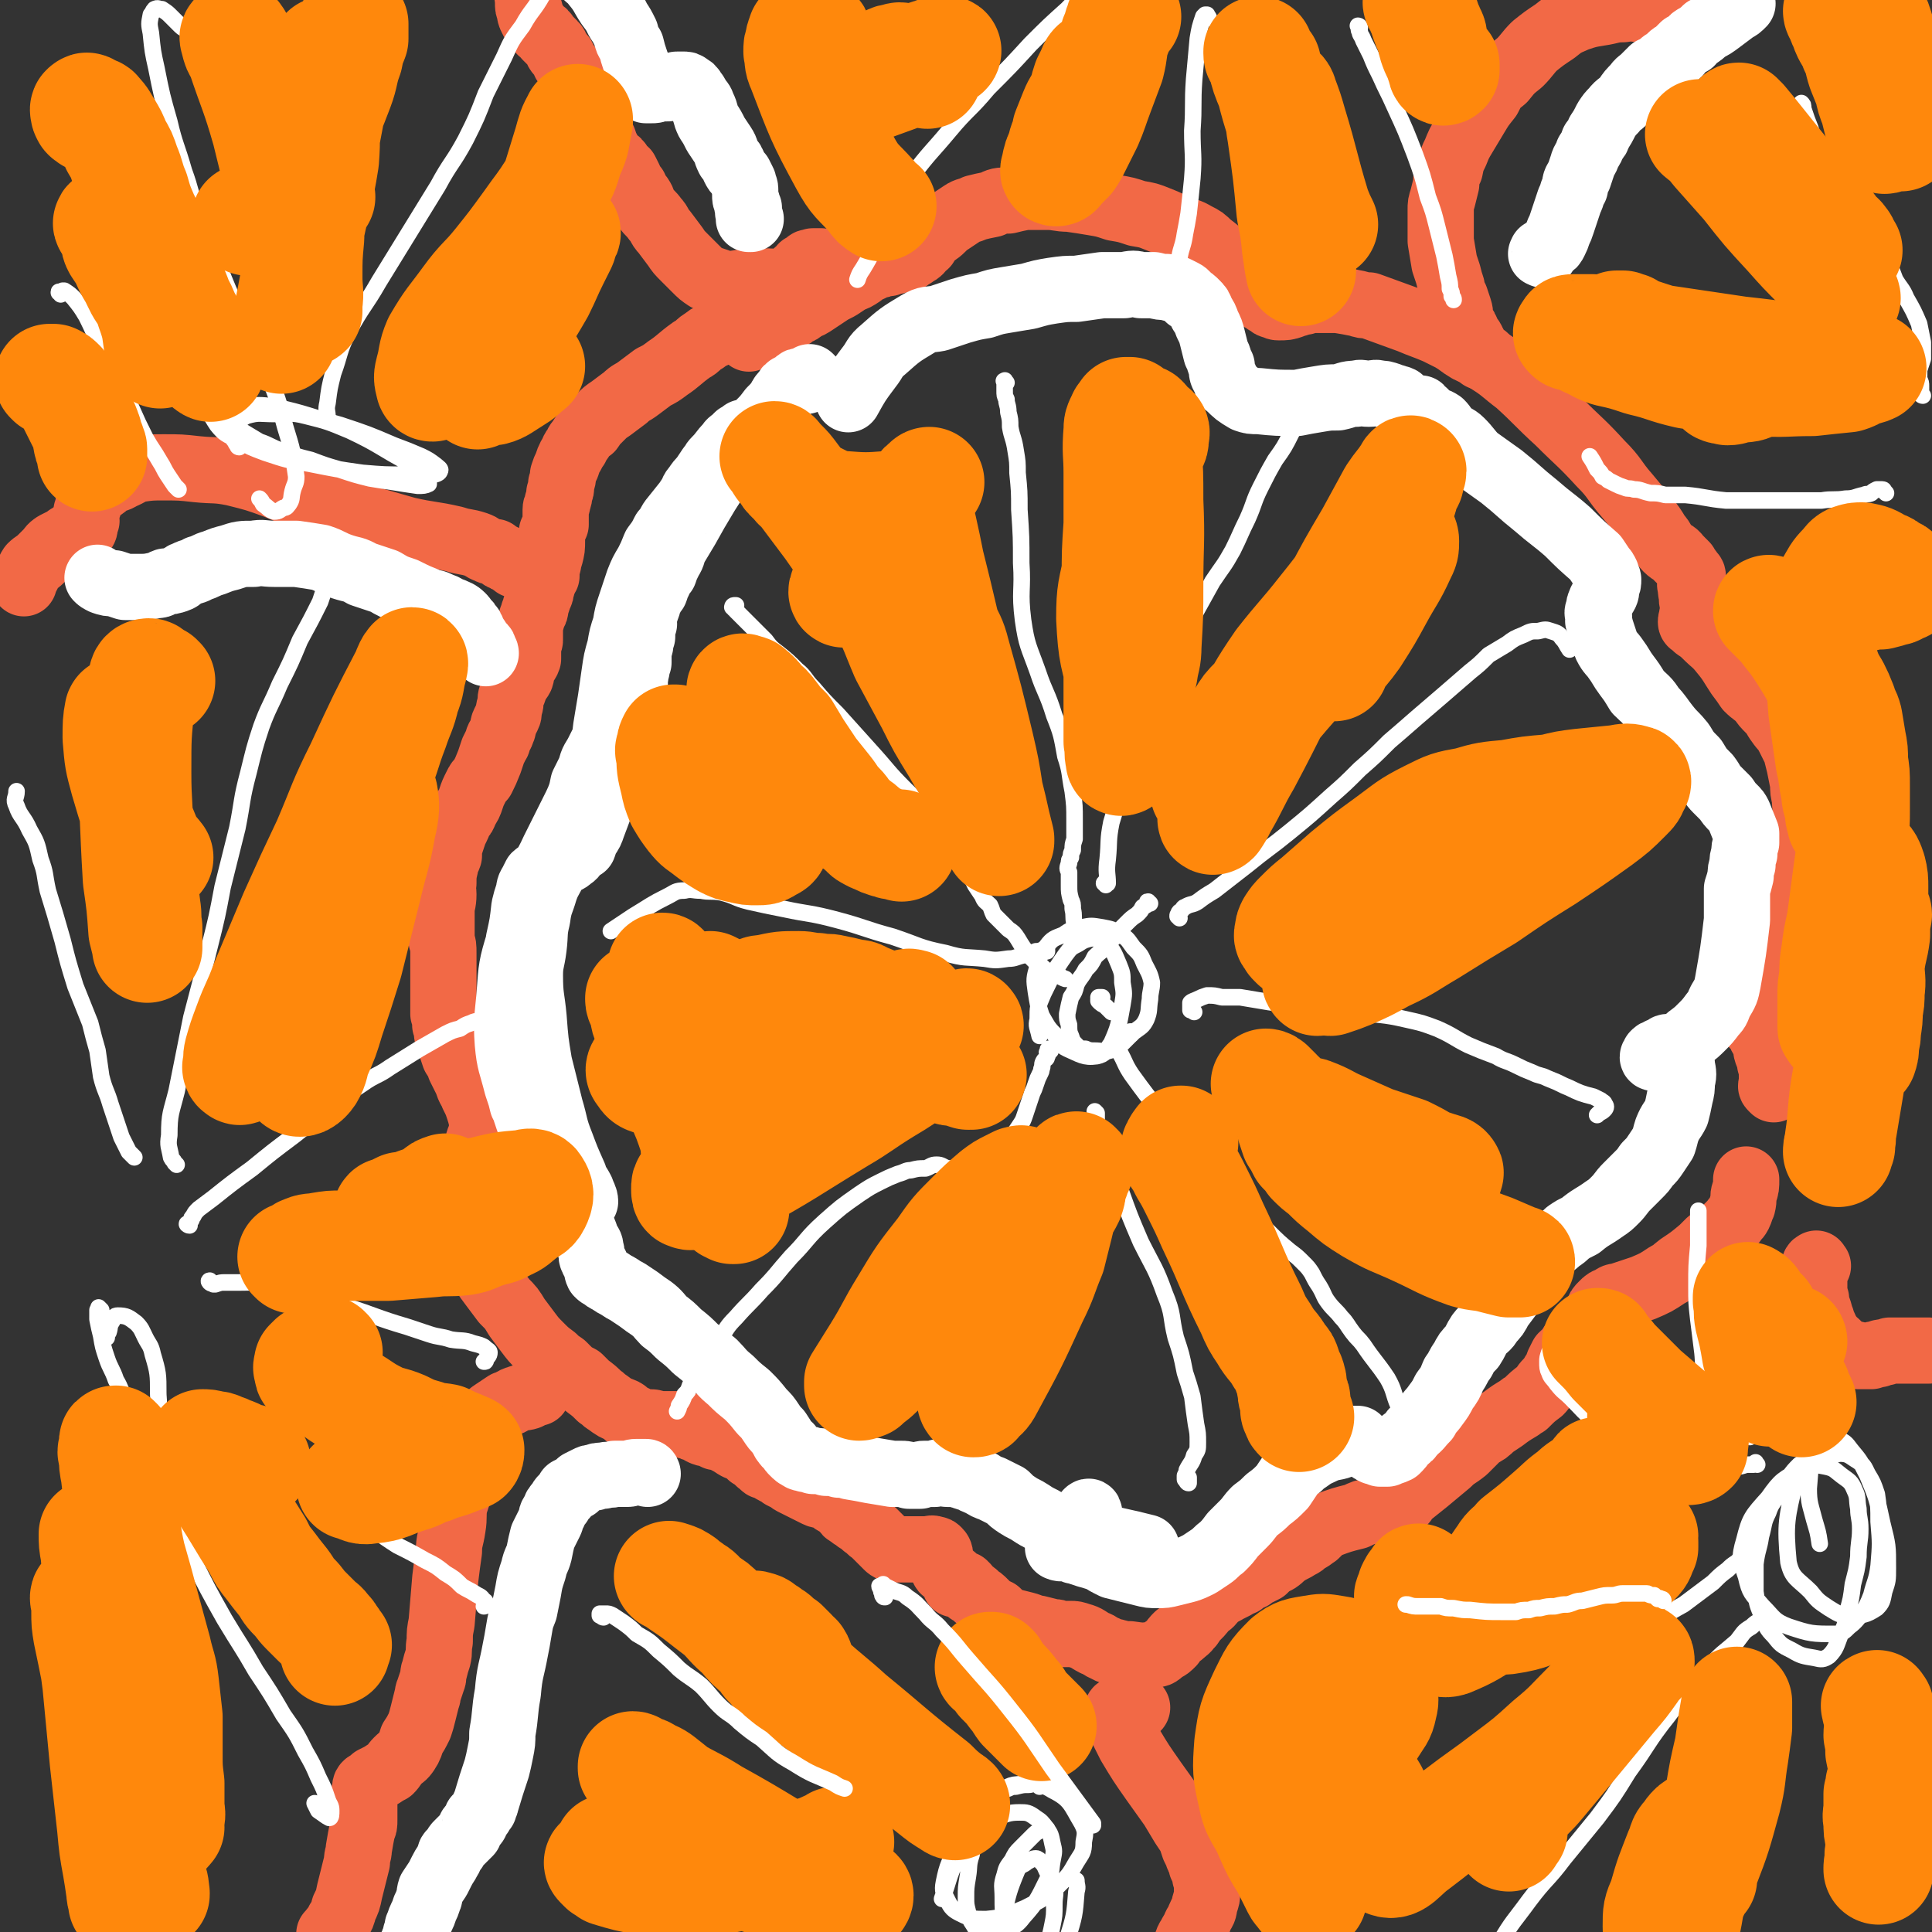 <svg viewBox='0 0 1050 1050' version='1.1' xmlns='http://www.w3.org/2000/svg' xmlns:xlink='http://www.w3.org/1999/xlink'><rect x="0" y="0" width="1050" height="1050" fill="#333333" stroke="none"/><g fill='none' stroke='#F26946' stroke-width='36' stroke-linecap='round' stroke-linejoin='round'><path d='M447,143c0,0 -1,-1 -1,-1 0,0 0,0 0,1 0,0 0,0 -1,0 0,-1 0,-1 0,-1 -1,0 -1,0 -1,0 -1,0 -1,0 -1,0 -2,0 -2,0 -3,1 0,0 0,-1 -1,0 -1,1 -1,1 -3,2 -1,2 -1,2 -3,3 -1,1 -1,1 -2,2 -2,2 -2,3 -4,4 -5,4 -5,4 -10,8 -3,2 -3,2 -6,5 -4,2 -4,1 -8,4 -3,2 -3,2 -6,4 -3,3 -3,3 -7,6 -3,2 -4,1 -7,4 -4,2 -3,3 -7,5 -7,5 -7,6 -13,10 -4,3 -4,3 -8,5 -4,3 -4,3 -8,6 -4,3 -4,2 -7,5 -4,3 -4,3 -8,6 -3,2 -3,2 -6,5 -3,3 -3,3 -5,6 -3,2 -3,2 -5,5 -1,2 -2,2 -3,5 -2,2 -1,2 -3,5 -1,2 -1,2 -2,5 -1,2 -1,2 -2,5 0,2 0,2 -1,5 0,3 0,3 -1,5 0,2 0,2 -1,5 0,2 -1,2 -1,4 0,2 0,2 0,4 0,2 0,2 0,4 -1,2 -1,2 -2,4 0,2 0,2 0,5 0,4 0,4 -1,8 -1,2 -1,2 -1,4 -1,4 -1,4 -1,7 -1,2 -1,1 -2,3 0,2 0,2 -1,4 0,2 0,2 -1,4 -1,3 -1,3 -2,6 0,2 0,2 -1,3 0,1 0,1 -1,3 0,1 0,1 -1,3 0,1 0,1 0,2 0,2 0,2 0,3 0,2 0,2 0,4 0,1 -1,1 -1,3 0,1 0,1 0,3 0,2 0,2 0,4 -1,3 -2,2 -3,5 -1,2 0,2 -1,5 -1,2 -2,2 -3,5 -1,3 -1,3 -2,5 -1,3 0,3 -1,6 -1,3 0,3 -1,5 -1,2 -1,2 -2,4 -1,2 0,2 -1,4 -1,3 -1,2 -2,4 -1,2 0,2 -1,3 -1,2 -1,2 -2,4 -1,3 -1,3 -2,6 -2,5 -2,5 -4,9 -2,2 -2,2 -3,4 -2,4 -2,4 -3,7 -1,3 -1,3 -3,6 -1,3 -1,3 -3,5 -1,3 -1,3 -3,7 -1,3 -1,3 -2,6 -1,3 -1,3 -1,7 -1,3 -2,3 -2,6 -1,4 -1,5 -1,9 -1,3 0,3 0,6 0,5 -1,5 -1,9 0,4 0,4 0,9 0,3 0,3 0,7 1,3 1,3 1,7 0,4 0,4 0,7 0,3 0,3 0,6 0,4 0,4 0,7 0,3 0,3 0,6 0,3 0,3 0,7 1,3 1,3 1,6 1,2 1,2 1,5 1,3 1,3 2,6 1,3 1,3 2,6 2,3 2,3 3,6 2,4 2,4 4,8 1,4 2,4 3,7 2,4 2,4 3,7 1,3 1,3 2,7 0,2 0,2 0,5 0,2 0,2 -1,4 -1,2 -1,2 -1,4 -1,2 -1,2 -2,5 -2,5 -2,5 -4,10 -1,3 -1,3 -2,5 -1,2 0,2 -1,4 0,3 0,3 -1,5 0,3 -1,3 -1,5 0,3 0,3 0,5 0,3 0,3 0,6 0,2 0,2 1,4 1,2 1,2 2,4 0,1 1,1 1,3 1,2 1,2 2,4 2,2 2,2 4,4 2,3 2,3 4,6 2,3 2,3 5,7 3,4 3,4 6,8 4,4 4,4 7,9 3,4 3,4 6,8 3,4 3,4 7,8 3,3 3,3 7,6 2,2 2,2 5,4 2,2 2,2 5,5 2,1 2,1 4,2 2,2 2,2 4,4 4,3 4,3 7,6 2,1 2,2 4,3 4,3 4,3 9,5 2,1 1,2 3,3 1,0 2,0 3,1 1,1 1,1 2,1 1,1 1,0 2,1 1,0 1,0 2,0 2,0 2,0 3,0 2,0 2,1 3,1 2,0 2,0 4,0 3,0 3,0 5,0 2,0 2,0 5,0 2,1 2,1 4,1 1,1 1,1 3,1 2,1 1,1 3,2 2,1 2,1 4,1 2,1 2,1 4,2 2,0 2,0 4,1 4,2 4,2 7,4 2,1 2,1 3,1 2,1 2,1 3,2 1,1 1,1 2,2 1,0 1,1 2,1 1,1 1,1 2,2 1,1 1,1 2,1 1,2 1,2 3,2 0,0 0,0 1,0 1,1 1,1 2,2 2,0 1,1 2,1 2,1 2,1 3,2 2,1 2,1 4,2 1,1 1,1 3,2 4,2 4,2 8,4 2,1 2,1 4,2 2,1 2,0 4,1 2,0 2,1 4,2 1,1 1,1 3,2 2,1 2,1 4,3 1,2 1,2 3,3 2,2 2,1 4,3 2,1 2,1 4,3 3,2 2,2 5,4 2,2 2,2 4,4 1,1 1,1 3,3 1,1 1,1 3,2 2,0 3,0 5,0 2,0 2,0 3,0 2,0 2,0 3,0 1,0 1,0 3,0 1,0 1,0 3,0 1,0 1,0 2,0 2,0 2,-1 4,0 1,0 1,0 2,1 1,1 1,2 1,4 0,1 -1,1 0,2 0,1 0,1 1,2 1,1 0,2 2,3 2,2 3,2 5,4 1,1 0,2 0,3 0,0 1,0 1,0 1,0 1,0 2,0 0,0 0,0 1,0 0,0 0,0 0,0 1,0 1,0 1,0 1,1 0,1 1,1 1,2 1,2 2,3 1,0 1,0 2,1 0,1 1,0 1,1 1,1 1,1 1,1 2,1 2,1 4,3 1,1 1,1 2,2 2,2 2,2 5,3 3,3 3,3 7,5 4,1 4,1 8,2 4,1 4,2 7,2 4,1 4,1 8,2 2,0 2,0 4,1 3,0 3,0 6,0 2,0 2,0 5,1 4,1 4,2 8,4 3,1 3,2 6,3 3,2 3,1 6,2 4,1 4,1 7,1 7,1 7,1 14,0 2,0 2,-1 5,-3 2,-1 2,-1 4,-3 1,-2 1,-2 3,-4 2,-1 2,-1 4,-3 2,-1 1,-2 3,-3 2,-3 2,-3 4,-5 2,-2 2,-2 3,-4 2,-2 2,-1 4,-3 2,-2 1,-3 4,-4 2,-2 2,-1 5,-3 2,-1 2,-1 4,-2 2,-2 2,-1 4,-2 2,-2 2,-2 5,-3 1,-1 1,-1 3,-2 2,-1 2,-1 4,-2 1,-1 1,-1 3,-3 2,-1 2,-1 4,-2 3,-2 3,-3 5,-4 3,-2 4,-2 7,-4 2,-1 2,-1 4,-3 3,-1 3,-2 5,-3 3,-3 3,-3 6,-5 8,-3 8,-3 16,-5 4,-2 4,-2 9,-3 3,0 3,0 6,-1 3,-1 3,-1 5,-2 2,-1 2,0 4,-1 3,-1 2,-2 4,-4 5,-4 5,-4 10,-8 6,-5 6,-5 12,-10 4,-4 4,-3 9,-7 4,-4 4,-4 8,-8 4,-2 4,-2 7,-5 3,-2 3,-2 6,-4 4,-3 4,-3 9,-6 1,-1 1,-1 3,-2 4,-4 4,-4 8,-7 2,-2 2,-3 4,-5 2,-2 2,-2 3,-4 2,-3 2,-3 3,-6 1,-2 1,-2 2,-4 2,-2 2,-1 3,-3 2,-2 1,-2 3,-4 2,-2 2,-1 4,-3 2,-1 2,-2 4,-4 1,-2 2,-1 3,-4 1,-2 1,-3 2,-5 1,-3 1,-3 3,-5 2,-2 2,-2 5,-3 2,-2 2,-1 5,-2 3,-1 3,-1 6,-2 3,-1 3,-1 6,-2 7,-3 7,-3 13,-7 4,-2 3,-2 7,-5 6,-4 6,-4 12,-9 2,-2 2,-2 4,-4 3,-2 3,-1 5,-3 2,-2 2,-2 4,-4 2,-2 2,-2 4,-4 1,-2 2,-2 3,-4 1,-2 1,-3 2,-5 1,-4 0,-4 1,-7 1,-3 1,-3 1,-7 '/><path d='M964,592c-1,-1 -1,-1 -1,-1 -1,-1 0,-1 0,-2 0,-2 0,-2 0,-4 0,-4 0,-4 -1,-7 0,-4 -1,-3 -2,-7 0,-3 0,-3 -1,-5 -2,-3 -2,-3 -3,-6 -1,-1 -1,-1 -3,-3 -1,-2 -1,-2 -2,-4 -1,-1 -2,-1 -2,-3 -1,-1 -1,-1 -1,-3 0,-2 0,-2 1,-4 0,-3 0,-3 1,-5 1,-3 1,-3 2,-7 1,-4 1,-4 3,-7 1,-4 1,-4 3,-8 1,-5 1,-5 3,-9 4,-7 4,-7 8,-13 4,-7 4,-6 8,-12 2,-2 2,-3 3,-5 1,-3 1,-3 2,-5 1,-3 1,-3 2,-6 0,-2 0,-2 0,-5 0,-4 0,-4 0,-7 0,-3 -1,-3 -1,-6 -1,-3 -1,-3 -1,-7 -1,-3 -1,-3 -1,-7 -1,-4 -1,-4 -1,-8 -1,-5 -1,-5 -2,-10 -1,-4 -1,-4 -2,-8 -2,-4 -2,-4 -4,-8 -2,-4 -3,-4 -5,-7 -3,-4 -2,-4 -5,-7 -3,-3 -3,-3 -5,-6 -3,-3 -4,-3 -7,-6 -2,-3 -2,-3 -5,-7 -4,-6 -4,-7 -9,-13 -4,-5 -4,-4 -9,-9 -2,-2 -2,-2 -5,-4 -1,-1 -1,-1 -2,-2 0,0 -1,0 -1,-1 0,-1 0,-1 1,-2 0,-1 -1,-1 0,-2 0,-1 1,-1 1,-2 0,-2 -1,-2 -1,-4 -1,-3 0,-3 0,-5 -1,-1 -1,-1 -1,-3 0,-2 -1,-2 0,-3 0,-2 1,-2 1,-4 0,-1 -1,-1 -2,-3 -1,-1 -1,-1 -2,-3 -2,-2 -2,-2 -4,-4 -2,-3 -3,-2 -6,-5 -3,-3 -2,-4 -5,-7 -3,-5 -3,-5 -7,-10 -5,-6 -5,-6 -10,-12 -7,-8 -6,-9 -14,-17 -11,-12 -11,-11 -23,-23 -11,-10 -11,-11 -22,-21 -8,-6 -8,-7 -16,-12 -5,-4 -5,-3 -11,-6 -5,-3 -4,-3 -9,-6 -4,-2 -4,-2 -8,-4 -7,-3 -8,-3 -15,-6 -11,-4 -11,-4 -22,-8 -3,0 -3,0 -6,-1 -5,-1 -5,-1 -11,-2 -3,0 -3,0 -5,0 -2,0 -2,0 -5,0 -2,0 -2,0 -4,0 -2,0 -2,0 -4,1 -2,0 -2,0 -4,1 -2,0 -1,0 -3,1 -3,1 -3,1 -7,1 -1,0 -1,0 -3,-1 -1,0 -1,0 -2,-1 -2,-1 -2,-1 -3,-2 -2,-1 -3,-1 -4,-3 -2,-2 -2,-2 -3,-4 -2,-3 -3,-2 -5,-5 -2,-3 -2,-3 -5,-6 -3,-3 -3,-3 -6,-6 -3,-3 -3,-3 -7,-6 -3,-3 -3,-3 -7,-5 -5,-3 -5,-2 -10,-4 -6,-3 -6,-3 -11,-5 -5,-2 -5,-2 -11,-3 -6,-2 -6,-2 -12,-3 -6,-2 -6,-2 -12,-3 -6,-1 -6,-1 -13,-2 -6,0 -6,-1 -12,-1 -6,0 -6,0 -12,0 -5,1 -5,1 -9,2 -5,0 -5,0 -9,2 -5,1 -5,1 -9,2 -4,2 -4,1 -7,3 -3,2 -3,2 -6,4 -3,2 -3,2 -5,4 -3,3 -3,2 -6,5 -2,2 -2,2 -3,4 -2,1 -2,2 -3,3 -2,2 -2,1 -3,2 -1,1 -1,1 -2,1 -1,1 -1,1 -1,1 -1,1 -1,1 -2,1 0,0 0,0 -1,0 0,0 -1,0 -1,0 -2,0 -2,1 -4,1 -1,0 -1,0 -3,1 -1,0 -1,0 -3,0 -1,1 -1,1 -3,1 -2,1 -2,1 -4,2 -3,1 -3,1 -5,3 -3,2 -3,2 -6,3 -3,2 -3,2 -6,4 -4,2 -4,2 -7,4 -3,2 -3,2 -6,4 -3,2 -3,2 -6,3 -2,2 -2,2 -5,3 -2,2 -2,2 -4,3 -7,3 -7,3 -14,7 -4,2 -4,2 -7,4 '/><path d='M280,307c-1,-1 -1,-1 -1,-1 -1,-1 0,0 0,0 0,0 -1,0 -1,-1 -1,0 -1,0 -2,-1 -1,0 -1,0 -2,-1 -1,0 -1,0 -2,-1 -2,-1 -2,-1 -3,-2 -2,0 -2,0 -4,-1 -3,-1 -3,-2 -6,-3 -6,-2 -6,-1 -12,-3 -13,-3 -13,-2 -26,-5 -14,-4 -14,-4 -28,-8 -12,-3 -12,-3 -23,-8 -10,-3 -10,-4 -20,-8 -11,-4 -11,-4 -23,-7 -10,-2 -10,-1 -20,-2 -9,-1 -9,-1 -18,-1 -7,0 -7,0 -14,1 -4,1 -4,2 -9,4 -3,2 -3,1 -7,3 -2,2 -2,2 -5,4 -2,2 -2,2 -4,4 -1,2 -1,2 -2,4 0,2 0,2 -1,4 0,1 0,1 0,2 -1,1 0,2 0,3 -1,2 -1,2 -1,4 0,0 0,1 -1,1 -1,1 -1,1 -2,1 -1,1 -1,0 -3,1 -1,1 -1,1 -3,2 -1,1 -1,1 -3,2 -2,1 -2,1 -4,2 -3,2 -2,2 -4,4 -2,2 -2,2 -4,4 -2,2 -3,2 -5,4 -2,3 -1,3 -3,6 0,1 -1,1 -1,3 '/><path d='M292,757c0,0 -1,-1 -1,-1 0,0 1,1 1,1 0,0 -1,0 -1,0 -2,1 -2,1 -4,2 -3,1 -3,0 -5,1 -4,1 -3,2 -7,3 -3,2 -3,2 -6,4 -3,2 -3,2 -5,5 -2,3 -2,3 -4,7 -2,4 -2,4 -3,8 -2,4 -2,4 -3,9 -2,5 -2,5 -3,10 -2,6 -2,6 -4,12 -1,6 0,6 -1,12 -1,7 -2,7 -2,13 -1,7 -1,7 -2,15 -1,12 -1,12 -2,24 -1,5 -1,5 -1,10 -1,5 0,5 -1,9 -1,3 -1,3 -2,7 -1,2 0,3 -1,5 -1,3 -1,3 -2,6 -1,2 0,2 -1,4 -1,4 -1,4 -2,8 -1,4 -1,4 -2,7 -2,4 -2,4 -4,7 -1,3 -1,4 -3,7 -2,3 -2,2 -5,5 -2,2 -2,3 -4,5 -2,1 -2,1 -5,3 -2,1 -2,1 -4,2 -1,1 -1,1 -2,2 -1,1 -1,0 -2,1 -1,1 0,2 -1,4 0,1 0,1 0,3 0,2 0,2 0,4 0,1 0,1 0,3 0,3 0,3 0,5 0,3 0,3 -1,5 -1,5 -1,5 -2,11 0,3 -1,3 -1,7 -1,4 -1,4 -2,8 -1,4 -1,4 -2,8 -1,5 -1,5 -3,9 -1,4 -1,4 -3,7 -1,3 -2,3 -4,6 0,0 0,0 -1,1 '/><path d='M424,155c-1,0 -1,-1 -1,-1 -1,0 -1,1 -1,1 -2,-1 -2,-2 -4,-2 -2,0 -2,0 -5,0 -3,0 -3,0 -5,0 -4,1 -4,0 -7,1 -3,0 -3,1 -6,1 -3,0 -3,-1 -5,-2 -3,-1 -3,-1 -6,-2 -3,-2 -3,-2 -6,-5 -3,-3 -3,-3 -6,-6 -3,-3 -3,-3 -5,-6 -3,-4 -3,-4 -6,-8 -3,-3 -2,-4 -5,-7 -2,-3 -3,-3 -5,-6 -2,-3 -1,-3 -3,-6 -2,-2 -2,-2 -3,-5 -2,-2 -2,-2 -3,-5 -1,-2 -1,-2 -2,-4 -1,-1 -2,-1 -3,-3 -1,-2 -1,-2 -3,-3 -1,-1 -1,-1 -2,-2 -1,-2 -1,-2 -2,-4 -1,-2 -1,-2 -2,-5 -1,-2 -1,-2 -2,-5 -2,-3 -2,-3 -3,-7 -2,-4 -1,-4 -3,-8 -1,-3 -1,-3 -3,-6 -1,-3 -1,-3 -3,-6 -2,-3 -2,-3 -4,-5 -1,-3 -1,-3 -3,-5 -1,-3 -1,-3 -3,-5 -2,-2 -1,-3 -3,-5 -2,-2 -2,-2 -4,-4 -1,-2 -1,-2 -3,-3 -1,-2 -2,-2 -3,-4 -1,-1 -1,-1 -2,-3 -1,-2 -1,-2 -1,-4 -1,-2 -1,-2 -1,-5 0,-3 -1,-4 0,-7 1,-7 1,-7 4,-13 5,-9 6,-8 11,-16 1,-2 1,-2 3,-3 '/><path d='M808,195c-1,0 -1,-1 -1,-1 -1,0 0,0 0,0 0,0 -1,0 -1,0 -1,0 -1,-1 -1,-1 0,0 0,1 0,1 -1,-1 -1,-1 -1,-2 -1,0 -1,0 -1,0 0,0 1,-1 0,-1 0,-1 -1,0 -1,-1 0,-1 0,-1 0,-1 -1,-1 -1,-1 -1,-2 -1,-1 -1,-1 -1,-2 -1,-2 -2,-2 -3,-4 0,-1 0,-2 -1,-3 -1,-2 -1,-2 -2,-4 -1,-3 0,-3 -1,-6 -1,-3 -1,-3 -2,-6 -2,-3 -2,-3 -2,-6 -1,-3 -1,-3 -2,-7 -1,-3 -1,-3 -2,-6 -1,-6 -1,-6 -2,-12 0,-3 0,-3 0,-6 0,-5 0,-5 0,-11 0,-3 0,-3 1,-6 1,-4 1,-4 2,-8 0,-4 0,-4 2,-8 1,-5 1,-5 3,-9 2,-5 2,-5 5,-10 3,-5 3,-5 6,-10 3,-5 3,-5 7,-10 3,-6 3,-6 8,-10 4,-5 4,-5 9,-9 4,-4 4,-5 8,-9 5,-4 5,-4 11,-8 5,-4 5,-4 12,-7 6,-2 6,-2 12,-3 7,-1 7,-2 13,-2 6,-1 6,0 11,0 5,1 5,0 10,1 3,0 3,1 6,1 3,0 3,0 6,0 2,1 2,1 5,1 1,0 1,0 1,-1 -1,-1 -2,-1 -3,-2 -1,-2 -1,-2 -2,-3 -1,-2 -1,-2 -2,-5 -1,-2 -1,-2 -1,-5 0,-5 0,-5 1,-10 1,-3 0,-3 2,-5 5,-6 6,-5 11,-10 3,-3 3,-3 7,-6 3,-2 3,-2 6,-3 2,-2 2,-2 4,-3 '/><path d='M618,928c0,0 -1,-1 -1,-1 0,0 0,1 0,1 -2,0 -3,0 -5,0 -1,0 -1,0 -3,0 -1,1 -2,1 -2,2 0,2 0,3 1,6 3,6 3,6 6,12 6,10 6,10 13,20 5,7 5,7 10,14 3,5 3,5 6,10 2,3 2,3 4,6 1,3 1,3 2,6 1,2 1,2 2,4 0,1 0,1 1,2 0,2 1,2 1,4 1,2 1,2 2,5 0,2 0,2 1,3 0,2 0,2 0,3 0,2 0,2 0,4 0,2 0,2 -1,5 -1,3 0,3 -2,6 -1,2 -1,2 -2,5 -2,2 -1,2 -2,4 -1,1 -1,1 -2,3 -1,2 -1,1 -2,4 0,1 0,1 0,2 0,1 0,1 0,1 0,1 0,1 0,1 0,1 0,1 1,2 1,1 2,1 3,2 2,2 1,2 3,5 1,2 1,2 3,5 1,3 1,3 3,5 2,3 1,4 3,6 1,2 2,2 3,4 '/><path d='M988,688c-1,-1 -1,-2 -1,-1 -1,0 -1,1 -1,2 0,1 0,1 0,3 0,1 0,1 0,3 0,2 0,2 0,4 0,4 0,4 1,7 0,4 1,4 2,8 0,2 0,2 1,3 1,4 2,4 3,8 1,1 1,1 2,2 1,2 1,2 3,3 0,1 0,1 1,1 1,1 1,1 2,2 1,1 1,1 1,1 1,1 1,0 2,1 1,0 1,1 1,1 1,1 2,0 3,0 1,0 1,0 2,1 0,0 0,0 1,0 1,0 1,0 1,0 1,0 1,0 2,0 2,0 2,0 3,0 1,-1 1,-1 3,-1 0,0 0,0 0,0 1,0 1,0 1,0 1,-1 1,-1 2,-1 1,0 1,0 1,0 1,0 1,0 3,-1 0,0 0,0 1,0 0,0 0,0 1,0 0,0 0,0 1,0 2,0 2,0 3,0 2,0 2,0 4,0 3,0 3,0 5,0 2,0 2,0 4,0 1,0 1,0 2,0 '/></g>
<g fill='none' stroke='#FFFFFF' stroke-width='36' stroke-linecap='round' stroke-linejoin='round'><path d='M441,206c0,0 -1,-1 -1,-1 0,0 0,0 0,1 -1,0 -1,0 -2,1 -1,0 -1,-1 -2,0 -2,0 -2,0 -3,1 -1,1 -1,1 -3,2 -2,1 -2,1 -3,3 -2,2 -2,2 -3,4 -2,3 -2,3 -5,6 -3,4 -3,4 -7,8 -6,8 -7,8 -13,16 -8,10 -8,10 -15,21 -6,10 -6,10 -11,19 -3,5 -3,5 -6,10 -2,4 -1,4 -3,7 -2,4 -2,4 -3,7 -2,2 -2,2 -3,5 -1,2 -1,2 -2,5 -1,1 -1,1 -2,3 -1,2 -1,2 -2,4 0,0 0,0 0,1 -1,3 -1,3 -2,5 0,0 0,0 0,1 0,1 0,1 0,2 -1,1 0,1 0,2 -1,0 -1,0 -1,1 -1,2 0,2 0,4 0,1 0,1 0,2 -1,2 -1,2 -1,4 0,1 0,1 -1,3 0,1 0,1 0,3 0,2 0,2 0,4 -1,2 -1,2 -1,4 -1,2 0,2 -1,4 0,3 0,3 0,5 0,2 0,2 0,4 0,2 -1,2 -1,5 0,2 1,2 1,4 0,0 0,0 0,0 0,1 0,1 0,1 0,1 0,1 0,1 1,1 1,0 1,1 1,0 1,0 2,1 0,0 0,0 0,0 0,0 1,0 1,0 1,1 1,1 1,2 0,2 0,2 0,3 0,1 1,2 0,3 0,2 0,2 -1,4 -1,2 -1,2 -2,4 -2,5 -2,5 -5,9 -2,3 -2,3 -3,6 -2,1 -2,1 -3,3 -1,1 -1,1 -2,3 -2,2 -1,2 -3,4 -1,0 -1,0 -2,0 0,0 0,-1 0,-1 -1,-2 -1,-2 -2,-3 0,-3 1,-3 1,-6 0,-4 -1,-4 0,-8 0,-4 0,-4 1,-9 0,-6 0,-6 1,-12 1,-6 1,-6 2,-12 1,-7 1,-7 2,-14 1,-7 1,-7 3,-14 1,-6 1,-6 3,-12 1,-6 1,-6 3,-12 2,-6 2,-6 4,-12 2,-5 2,-5 5,-10 2,-4 2,-4 4,-9 3,-4 3,-4 5,-8 3,-3 3,-3 5,-6 2,-4 2,-3 5,-6 2,-4 2,-4 4,-7 2,-3 1,-3 3,-5 2,-3 2,-3 4,-5 2,-3 2,-3 4,-6 2,-2 1,-2 3,-4 4,-4 3,-4 7,-8 1,-2 2,-2 3,-3 1,-1 1,-1 2,-2 1,0 1,0 2,-1 0,0 0,0 1,-1 0,0 0,0 1,0 0,0 0,0 0,0 0,0 1,0 1,0 0,0 -1,1 -1,1 0,1 0,1 -1,2 -1,2 -1,1 -3,3 -3,3 -3,3 -5,5 -4,4 -4,4 -7,7 -4,5 -4,5 -8,10 -4,5 -4,5 -8,10 -4,5 -4,5 -8,10 -3,5 -2,5 -5,10 -4,5 -4,5 -7,11 -2,5 -2,5 -4,10 -2,5 -1,5 -3,11 -2,5 -2,5 -3,10 -1,5 -1,5 -1,10 0,5 0,5 0,9 0,4 -1,4 -1,9 0,4 0,4 0,9 0,5 0,5 -1,10 0,5 0,5 -1,9 0,5 -1,5 -1,10 -1,4 -1,4 -2,8 -2,8 -2,8 -5,16 -1,4 -1,4 -3,8 -3,8 -3,8 -6,16 -1,3 -1,3 -3,6 -1,2 -1,2 -2,5 -2,1 -2,1 -4,3 -1,1 -1,2 -3,3 -1,1 -1,1 -3,2 -5,2 -5,2 -9,4 -2,1 -2,1 -4,2 -1,1 -2,1 -3,2 -1,2 -1,2 -2,4 -2,3 -1,3 -2,6 -1,3 -1,3 -2,7 -1,9 -1,9 -3,18 0,5 0,5 -1,10 0,5 0,5 0,11 0,5 0,5 0,10 -1,5 0,5 0,10 0,6 0,6 0,12 0,5 -1,5 0,9 0,4 0,4 0,8 0,3 0,3 0,6 0,3 0,3 1,5 1,4 1,4 2,8 2,3 2,3 4,5 1,2 1,2 2,3 1,2 1,2 3,4 1,2 1,2 3,4 2,2 2,2 4,5 3,4 3,4 6,9 2,3 2,3 3,5 2,3 2,3 3,6 1,2 1,2 2,4 1,1 0,1 1,2 0,0 1,0 1,1 1,1 1,1 1,3 1,1 1,2 1,2 0,-2 -1,-3 -2,-6 -2,-4 -3,-4 -4,-8 -4,-9 -4,-9 -7,-17 -4,-10 -3,-10 -6,-20 -3,-12 -3,-12 -6,-24 -2,-12 -2,-12 -3,-25 -1,-11 -2,-11 -2,-23 0,-7 1,-7 2,-15 1,-8 0,-8 2,-16 1,-8 2,-8 4,-15 2,-6 3,-6 5,-11 2,-5 2,-5 4,-10 2,-4 2,-4 3,-9 2,-4 2,-4 3,-9 2,-5 2,-5 3,-9 2,-5 2,-5 3,-10 2,-4 2,-4 4,-8 1,-5 2,-5 4,-9 2,-4 2,-4 4,-8 2,-3 2,-3 5,-7 3,-6 3,-6 6,-11 1,-1 1,-2 2,-3 0,0 0,0 1,0 0,-1 0,-1 1,-1 0,-1 -1,-1 0,-1 0,-1 0,-1 0,-1 0,0 0,1 0,1 0,2 -1,2 -1,3 -2,2 -2,2 -3,4 -2,4 -1,4 -4,8 -5,10 -6,9 -11,19 -6,13 -6,13 -12,26 -6,12 -6,12 -12,24 -5,11 -6,10 -11,22 -5,13 -5,14 -8,28 -4,13 -4,14 -5,28 -1,13 -2,13 -1,27 1,11 2,11 5,23 3,9 3,9 6,18 3,8 2,8 5,15 2,6 3,6 5,11 3,4 3,4 5,8 4,7 4,7 8,14 2,4 2,3 4,7 3,5 3,5 5,11 1,2 2,2 2,5 1,2 0,3 1,5 1,2 1,2 2,4 1,2 0,2 1,4 1,1 1,1 3,2 1,1 1,1 3,2 3,2 3,2 5,3 3,2 3,2 5,3 3,2 3,2 6,4 4,3 4,3 7,5 4,3 4,4 7,7 4,3 4,3 8,7 5,4 5,4 9,8 5,4 5,4 10,8 4,4 4,5 9,9 4,4 4,4 9,8 4,4 4,4 8,9 3,3 3,3 5,6 2,3 2,3 4,5 2,3 2,3 3,5 1,1 1,2 3,3 1,2 1,2 2,3 2,2 2,2 4,3 1,1 2,0 3,1 2,0 2,0 4,1 4,0 4,0 7,1 4,0 4,0 7,1 3,0 3,0 6,1 6,1 6,1 11,2 6,1 6,1 12,2 2,0 3,0 5,0 2,0 2,0 4,1 1,0 1,0 3,0 0,0 0,0 1,0 0,0 0,0 1,0 0,0 0,0 1,0 1,-1 1,-1 2,-1 1,0 1,0 3,0 1,0 1,0 3,0 1,0 1,-1 3,-1 2,0 2,1 4,1 2,0 2,0 4,0 2,0 2,1 4,1 2,1 2,1 4,1 3,2 3,2 6,3 3,2 3,2 6,3 4,2 4,2 8,4 3,3 3,3 6,5 3,2 4,2 7,4 3,2 3,2 7,4 3,2 3,2 6,4 4,2 4,2 7,3 4,1 4,1 8,1 4,1 4,1 8,2 5,0 5,0 10,1 9,2 9,2 17,4 '/><path d='M592,823c0,-1 0,-2 -1,-1 0,0 0,0 0,1 -1,1 -1,1 -2,2 -2,2 -2,2 -4,3 -2,2 -2,2 -4,4 -1,1 -1,1 -2,2 -1,1 -1,1 -2,2 -1,1 -1,1 -2,3 0,1 0,1 0,2 2,1 3,0 5,0 3,1 3,2 5,2 3,1 3,1 6,2 4,1 3,1 7,2 3,2 3,2 7,4 4,1 4,1 8,2 4,1 4,1 8,2 4,1 4,1 8,1 4,0 4,0 8,-1 4,-1 4,-1 8,-2 3,-1 3,-1 7,-3 3,-2 3,-2 6,-4 3,-2 3,-3 6,-5 3,-3 3,-3 6,-7 3,-3 3,-3 6,-6 3,-3 3,-4 6,-7 4,-3 4,-3 7,-6 4,-3 4,-3 8,-7 2,-3 2,-3 4,-6 2,-3 2,-3 5,-5 2,-2 2,-2 5,-4 4,-3 5,-3 9,-5 5,-2 6,-1 10,-3 1,-1 1,-2 2,-2 2,-1 2,-1 4,-1 1,0 1,0 2,0 1,1 1,1 2,2 1,1 1,2 3,2 2,2 2,2 4,3 1,0 1,0 3,1 2,0 2,0 4,0 2,-1 3,-1 5,-2 2,-2 2,-2 4,-5 3,-2 3,-2 5,-5 4,-3 3,-3 7,-7 2,-4 3,-4 5,-7 3,-4 3,-4 5,-8 3,-4 3,-4 5,-9 3,-4 2,-4 5,-8 2,-4 2,-4 5,-7 2,-3 2,-4 4,-7 3,-4 4,-3 6,-7 3,-3 3,-3 5,-7 3,-4 3,-4 6,-8 2,-4 2,-4 5,-8 2,-3 2,-3 5,-5 2,-3 2,-3 4,-6 3,-3 3,-3 6,-5 3,-3 3,-2 6,-5 3,-2 3,-2 5,-4 3,-2 3,-2 7,-4 6,-5 6,-4 13,-9 3,-2 3,-2 6,-5 3,-3 3,-4 6,-7 3,-3 3,-3 6,-6 3,-3 3,-3 5,-6 3,-3 3,-3 5,-6 2,-3 2,-3 4,-6 1,-3 1,-4 2,-7 2,-5 3,-5 5,-9 1,-4 1,-4 2,-9 1,-4 1,-4 1,-8 1,-4 1,-4 0,-9 0,-2 0,-2 -1,-5 -1,-1 -1,-1 -2,-2 -2,-2 -2,-3 -4,-3 -2,0 -2,1 -3,2 -2,0 -2,0 -3,1 -1,0 -1,0 -2,1 0,0 0,0 0,1 -1,0 -1,1 0,1 1,0 1,0 3,0 2,-1 2,-1 4,-2 3,-2 3,-1 6,-3 3,-3 3,-3 6,-6 4,-3 4,-3 7,-6 3,-3 3,-3 6,-7 3,-3 2,-3 4,-7 3,-5 3,-5 4,-10 3,-17 3,-17 5,-34 0,-4 0,-4 0,-9 0,-4 0,-4 0,-8 1,-3 1,-3 2,-7 0,-3 0,-3 1,-6 0,-3 0,-3 1,-6 0,-3 0,-3 1,-6 0,-2 0,-3 0,-5 -2,-5 -2,-5 -4,-10 -1,-2 -1,-2 -3,-4 -2,-2 -2,-2 -4,-5 -2,-2 -2,-2 -5,-5 -3,-3 -2,-3 -5,-7 -4,-4 -4,-4 -7,-9 -4,-4 -4,-4 -7,-9 -4,-5 -4,-4 -8,-9 -4,-5 -4,-6 -8,-10 -3,-5 -4,-5 -8,-9 -3,-5 -3,-5 -6,-9 -3,-4 -3,-5 -6,-9 -2,-3 -3,-3 -5,-7 -1,-3 -1,-3 -2,-6 -1,-3 -1,-3 -2,-7 -1,-1 0,-1 0,-3 -1,-2 -1,-2 0,-4 0,-2 0,-2 1,-4 0,-1 1,-1 1,-2 2,-3 2,-3 2,-6 1,-2 1,-2 1,-4 0,-1 -1,-1 -1,-3 -1,-2 -1,-2 -2,-3 -2,-3 -2,-3 -4,-6 -8,-7 -8,-7 -15,-14 -8,-7 -9,-7 -17,-14 -10,-8 -9,-8 -19,-16 -7,-5 -7,-5 -14,-10 -4,-4 -4,-5 -8,-9 -3,-3 -4,-2 -7,-5 -2,-2 -2,-3 -4,-5 -3,-2 -3,-1 -6,-3 -1,-1 -1,-1 -3,-3 -1,0 -1,-1 -2,-2 -1,0 -1,0 -2,0 -1,-1 -1,0 -3,-1 -1,0 -1,0 -2,-1 0,0 -1,0 -1,0 -1,0 -1,-1 -1,-1 -1,-1 -1,-1 -2,-2 -2,-1 -2,0 -3,-1 -2,0 -2,0 -3,-1 -3,-1 -3,-1 -5,-1 -3,-1 -3,0 -6,0 -4,0 -4,-1 -7,0 -5,0 -5,1 -10,2 -5,0 -5,0 -11,1 -6,1 -6,1 -11,2 -11,0 -11,0 -21,-1 -4,0 -4,0 -7,-1 -5,-3 -5,-3 -9,-7 -2,-1 -1,-2 -2,-4 -2,-3 -2,-3 -2,-7 -2,-3 -1,-4 -3,-7 -1,-4 -1,-4 -2,-8 -1,-4 -1,-4 -3,-8 -1,-3 -1,-3 -3,-6 -1,-3 -1,-3 -3,-5 -2,-2 -2,-2 -4,-3 -1,-1 -1,-2 -3,-3 -2,-1 -2,-1 -4,-2 -2,0 -2,0 -5,-1 -3,0 -3,0 -7,-1 -3,0 -3,0 -7,0 -4,-1 -4,-1 -9,0 -6,0 -6,0 -12,0 -7,1 -7,1 -14,2 -6,0 -6,0 -13,1 -6,1 -6,1 -13,3 -6,1 -6,1 -12,2 -6,1 -6,1 -12,3 -6,1 -6,1 -13,3 -6,2 -6,2 -12,4 -5,1 -6,0 -11,3 -10,6 -10,6 -19,14 -5,4 -4,5 -8,10 -6,8 -6,8 -11,17 '/><path d='M264,355c0,-1 -1,-1 -1,-1 0,-1 0,-1 0,-1 0,-1 0,-1 -1,-2 -1,-1 -1,0 -2,-2 -1,-1 0,-1 -1,-2 -1,-1 -1,-1 -2,-3 0,-1 0,-1 -1,-2 0,-1 0,-1 -1,-2 -1,-2 -1,-1 -2,-2 -1,-2 -1,-2 -2,-3 -2,-2 -3,-2 -5,-3 -4,-1 -3,-2 -7,-3 -3,-2 -4,-1 -8,-3 -5,-2 -5,-2 -11,-5 -6,-2 -6,-2 -11,-5 -6,-2 -6,-2 -12,-4 -5,-3 -5,-2 -11,-4 -6,-2 -6,-3 -12,-5 -6,-1 -6,-1 -13,-2 -6,0 -6,0 -12,0 -6,0 -6,-1 -11,0 -7,0 -7,0 -13,2 -4,1 -4,1 -9,3 -4,1 -4,2 -8,3 -3,2 -3,1 -7,3 -3,1 -2,2 -5,3 -3,1 -3,1 -6,1 -3,1 -2,2 -5,2 -5,1 -5,1 -10,1 -3,0 -4,0 -7,0 -3,-1 -3,-1 -6,-2 -3,0 -3,0 -6,-1 -2,-1 -2,-1 -3,-2 '/><path d='M352,801c0,0 0,-1 -1,-1 0,0 0,0 0,0 -2,0 -3,0 -5,0 -3,0 -3,1 -5,1 -4,0 -4,0 -7,0 -3,1 -3,0 -6,1 -3,0 -3,0 -5,1 -2,0 -2,0 -4,1 -2,1 -2,1 -4,2 -1,1 -1,1 -2,2 -2,1 -2,1 -4,2 -1,2 -1,2 -3,4 -1,1 -1,1 -2,3 -2,2 -2,2 -3,5 -2,2 -1,3 -2,5 -2,4 -2,4 -4,8 -1,4 -1,4 -2,9 -1,4 -2,4 -3,9 -2,6 -2,6 -3,12 -1,5 -1,5 -2,10 -2,5 -2,5 -3,11 -1,6 -1,6 -2,11 -2,11 -3,11 -4,23 -2,11 -1,11 -3,22 0,5 0,5 -1,10 -1,5 -1,5 -2,9 -3,9 -3,9 -6,19 0,1 -1,1 -1,3 -1,1 -1,1 -2,3 -1,1 -1,1 -2,2 -1,2 0,2 -1,3 -1,1 -1,1 -2,2 -1,1 0,1 -1,3 -1,1 -1,1 -2,2 -2,2 -2,2 -4,4 -1,1 -1,1 -2,3 -1,1 -1,1 -2,2 -1,1 0,2 -1,3 -2,4 -2,3 -4,7 -1,2 -1,2 -2,4 -2,3 -2,3 -4,6 -1,3 0,3 -1,5 -1,3 -1,3 -2,5 -1,3 -1,3 -2,5 -1,2 -1,3 -2,5 0,2 0,2 -1,4 0,2 -1,2 -1,4 -1,2 -1,2 -2,4 0,2 -1,2 -2,3 0,2 0,2 0,3 -1,2 -1,2 -1,3 -1,0 -1,0 -1,0 '/><path d='M839,138c0,0 -1,-1 -1,-1 0,0 0,0 0,0 0,1 -1,1 0,1 0,0 1,1 1,0 1,0 0,-1 1,-2 1,-1 1,-1 2,-2 2,-1 2,-1 3,-3 1,-2 1,-2 2,-5 1,-2 1,-2 2,-5 1,-3 1,-3 2,-6 1,-3 1,-3 2,-6 2,-4 1,-4 3,-7 0,-3 0,-3 2,-6 1,-3 1,-3 2,-6 1,-4 2,-3 3,-7 2,-3 2,-3 3,-6 2,-2 2,-2 3,-5 2,-3 2,-3 4,-7 2,-3 2,-3 4,-5 3,-4 4,-3 7,-7 2,-3 2,-3 5,-6 2,-3 2,-2 5,-5 2,-2 2,-2 4,-4 3,-1 3,-1 5,-3 1,-1 1,-1 3,-2 1,-1 1,-1 2,-2 2,-2 2,-1 4,-2 1,-1 0,-1 1,-2 1,-1 1,-1 2,-2 2,-1 2,-1 4,-2 1,-2 1,-2 3,-3 3,-2 3,-2 5,-4 4,-2 4,-2 8,-5 4,-3 4,-3 8,-6 2,-1 2,-1 4,-3 '/><path d='M408,119c0,0 -1,-1 -1,-1 0,0 0,1 0,1 0,-1 0,-2 0,-3 -1,-1 0,-1 0,-3 -1,-1 -1,-1 -1,-3 -1,-2 -1,-2 -1,-4 0,-1 0,-1 0,-3 0,-2 -1,-2 -1,-4 -1,-2 -1,-2 -2,-4 -2,-2 -2,-2 -3,-4 -1,-3 -1,-3 -3,-5 -2,-4 -1,-4 -3,-7 -2,-3 -2,-3 -4,-6 -2,-4 -2,-4 -4,-7 -2,-4 -1,-4 -3,-8 -1,-3 -1,-2 -3,-5 -1,-2 -1,-2 -2,-3 -1,-2 -1,-2 -3,-3 -1,-1 -1,-1 -3,-1 -1,0 -1,0 -2,0 -2,0 -2,0 -4,1 -1,1 -1,1 -3,1 -2,0 -2,0 -4,0 -2,1 -2,1 -4,1 -1,0 -2,0 -3,0 -1,-1 0,-2 -1,-3 -1,-2 -1,-2 -2,-4 -1,-2 -1,-2 -1,-5 -1,-2 -1,-2 -2,-5 -1,-3 -1,-3 -2,-7 -2,-3 -2,-3 -3,-7 -2,-4 -2,-4 -4,-7 -2,-4 -2,-4 -5,-8 -4,-6 -3,-6 -8,-12 -2,-3 -2,-2 -4,-4 -3,-3 -3,-3 -6,-6 -4,-3 -4,-3 -8,-6 '/></g>
<g fill='none' stroke='#FFFFFF' stroke-width='9' stroke-linecap='round' stroke-linejoin='round'><path d='M400,330c0,0 -1,-1 -1,-1 0,0 1,0 1,0 0,0 -1,0 -1,0 -1,0 -1,1 -1,1 1,0 1,0 1,1 1,0 1,0 1,1 2,2 2,2 4,4 2,2 2,2 5,5 3,3 3,3 7,7 3,4 3,4 7,7 5,4 5,4 10,9 5,4 4,5 9,10 6,7 6,7 13,14 9,10 9,10 18,20 10,11 9,11 19,21 7,7 8,7 15,14 6,4 7,4 11,9 3,5 2,5 5,11 2,5 2,5 4,10 1,4 1,4 3,8 2,3 2,3 4,6 1,3 2,3 4,5 1,2 1,3 2,5 2,2 2,2 4,4 2,2 2,2 4,4 3,2 3,2 5,5 3,5 3,5 7,10 2,2 2,2 4,4 2,1 2,1 4,3 3,1 3,1 6,2 2,1 2,2 5,3 '/><path d='M547,208c-1,-1 -1,-2 -1,-1 -1,0 0,0 0,1 0,1 0,1 0,2 0,1 0,1 0,2 0,3 0,3 1,5 0,3 1,3 1,7 1,4 1,4 1,8 1,6 2,6 3,13 1,6 1,6 1,12 1,10 1,10 1,20 1,15 1,15 1,29 1,15 -1,15 1,31 2,14 3,14 8,28 4,12 5,11 9,24 4,10 4,11 6,22 3,9 2,9 4,19 1,8 1,8 1,16 0,5 0,5 0,10 -1,3 -1,3 -1,6 -1,2 -1,2 -1,4 -1,2 -1,1 -1,3 -1,3 -1,3 0,5 0,4 0,4 0,7 0,4 0,4 1,8 1,2 1,2 1,5 1,4 0,4 1,8 0,2 1,2 1,5 0,1 0,1 0,2 '/><path d='M601,481c0,-1 -1,-1 -1,-1 0,-1 2,1 2,0 0,-5 -1,-6 0,-13 1,-10 0,-10 2,-20 3,-10 3,-10 7,-19 4,-9 5,-9 9,-18 5,-10 4,-10 8,-19 4,-10 4,-10 8,-19 3,-9 3,-9 6,-19 4,-9 3,-10 7,-19 5,-9 5,-9 10,-18 6,-9 6,-8 11,-17 4,-8 4,-9 8,-17 4,-9 3,-9 7,-17 4,-8 4,-8 8,-15 5,-7 5,-7 9,-15 3,-5 3,-5 6,-11 2,-4 2,-4 5,-8 2,-4 2,-3 5,-6 2,-4 2,-4 5,-7 0,0 0,0 0,0 '/><path d='M641,499c0,-1 -1,-1 -1,-1 0,-1 0,-1 1,-1 0,0 -1,-1 0,-1 0,-1 0,0 1,-1 1,-1 1,-2 2,-2 3,-2 4,-1 7,-3 4,-3 4,-3 9,-6 9,-7 9,-7 18,-14 11,-9 12,-9 23,-18 11,-9 11,-9 22,-19 8,-7 8,-7 16,-15 8,-7 8,-7 16,-15 7,-6 7,-6 15,-13 14,-12 14,-12 29,-25 5,-4 5,-4 10,-9 5,-3 5,-3 10,-6 4,-3 4,-3 9,-5 4,-2 4,-2 8,-2 4,-1 4,-1 7,0 3,1 4,1 6,4 2,2 2,3 4,6 '/><path d='M649,550c0,0 0,0 -1,-1 0,0 0,0 -1,0 0,-1 0,-1 0,-2 0,-1 0,-1 0,-2 1,-1 2,-1 4,-2 2,-1 2,-1 5,-2 4,0 4,0 8,1 5,0 5,0 10,0 6,1 6,1 12,2 11,2 11,1 22,2 15,2 15,2 29,4 14,2 14,1 27,4 9,2 9,2 17,5 9,4 9,5 17,9 7,3 7,3 15,6 5,3 5,2 11,5 4,2 4,2 9,4 4,2 4,1 8,3 5,2 5,2 9,4 5,2 4,2 9,4 3,1 3,1 7,2 2,1 2,1 4,2 1,1 2,1 2,2 1,1 1,2 0,3 -1,1 -1,1 -3,2 -1,1 -1,1 -1,1 '/><path d='M615,562c0,-1 -1,-2 -1,-1 -1,0 0,1 -1,1 0,0 -1,0 -2,0 -1,1 -2,1 -3,2 -1,1 -2,1 -2,2 0,2 1,3 2,5 4,7 3,7 7,13 8,11 8,11 17,22 10,12 10,12 20,24 11,12 11,12 22,24 7,8 7,8 15,15 6,6 6,6 12,11 4,3 4,3 7,6 3,3 3,3 5,6 2,4 2,4 4,7 3,5 2,5 5,9 3,4 4,4 7,8 3,3 3,4 6,8 3,4 3,3 6,7 6,9 7,9 13,18 4,7 3,8 6,15 1,2 0,3 1,5 0,1 0,1 0,3 0,0 0,0 0,0 '/><path d='M596,605c0,0 -1,-1 -1,-1 0,0 0,0 1,1 0,0 0,0 0,0 0,0 -1,0 0,0 0,3 0,3 0,5 2,6 2,6 4,12 4,12 4,12 9,25 5,14 5,14 11,28 7,14 8,14 13,28 5,12 3,12 6,24 3,9 3,9 5,19 2,6 2,6 4,13 1,8 1,8 2,15 1,5 1,5 1,10 0,4 0,4 -2,7 -1,4 -2,4 -4,8 0,1 0,1 -1,3 0,1 0,1 0,2 1,1 1,2 2,2 0,0 0,-1 0,-3 '/><path d='M571,571c-1,0 -1,-1 -1,-1 -1,0 0,1 0,1 0,1 -1,1 -1,1 0,1 1,1 0,2 0,2 -1,1 -2,3 -1,2 0,2 -1,4 0,1 0,1 -1,3 -1,2 -1,2 -2,5 -1,3 -1,3 -2,5 -1,3 -1,3 -2,6 -1,3 -1,3 -2,6 -1,3 -1,3 -3,6 -2,3 -2,3 -4,6 -1,2 -1,3 -3,5 -1,2 -1,2 -3,4 -2,2 -2,1 -4,3 -1,1 -1,1 -3,2 -2,1 -2,0 -4,1 -2,0 -2,1 -4,1 -3,0 -3,0 -5,0 -3,0 -3,0 -5,1 -2,0 -2,0 -4,0 -3,-1 -3,-2 -6,-2 -3,0 -3,1 -6,2 -4,0 -4,0 -8,1 -3,0 -3,1 -7,2 -5,2 -5,2 -9,4 -6,3 -6,3 -12,7 -10,7 -10,7 -19,15 -10,9 -9,10 -18,19 -8,9 -8,10 -16,18 -7,8 -7,7 -14,15 -5,5 -5,6 -9,12 -3,4 -3,4 -7,9 -2,5 -2,5 -5,9 -2,3 -2,3 -4,7 -1,3 -1,3 -3,5 -1,3 -1,3 -3,6 0,1 0,1 -1,3 '/><path d='M569,517c0,-1 0,-2 -1,-1 -2,0 -2,1 -5,1 -3,1 -3,2 -6,2 -5,1 -5,2 -9,2 -7,1 -7,1 -13,0 -10,-1 -11,0 -21,-3 -15,-3 -14,-4 -29,-9 -15,-4 -15,-5 -30,-9 -15,-4 -15,-3 -29,-6 -10,-2 -10,-2 -19,-4 -8,-2 -7,-3 -15,-5 -6,-1 -6,0 -11,-1 -5,0 -5,-1 -9,0 -5,0 -5,1 -9,3 -10,5 -9,5 -19,11 -6,4 -6,4 -12,8 '/><path d='M96,633c0,0 -1,-1 -1,-1 0,0 0,0 0,0 -1,-2 -1,-1 -2,-3 -1,-6 -2,-6 -1,-12 0,-12 1,-12 4,-24 4,-20 4,-20 8,-40 5,-19 5,-19 10,-39 4,-16 4,-16 7,-32 4,-16 4,-16 8,-32 3,-15 2,-15 6,-30 3,-12 3,-13 7,-25 4,-11 5,-11 10,-23 6,-12 6,-12 11,-24 6,-11 6,-11 11,-21 2,-6 2,-6 4,-12 0,0 0,0 1,-1 '/><path d='M103,666c-1,0 -2,-1 -1,-1 0,0 0,1 1,0 0,0 0,-1 1,-2 0,-1 0,-1 1,-2 1,-2 1,-2 3,-4 4,-3 4,-3 8,-6 10,-8 10,-8 21,-16 11,-9 11,-9 23,-18 10,-8 10,-8 20,-16 8,-6 8,-6 17,-12 7,-5 8,-4 15,-9 8,-5 8,-5 16,-10 7,-4 7,-4 14,-8 4,-2 4,-2 8,-3 3,-2 3,-2 6,-3 2,-1 2,-1 5,-1 '/><path d='M115,697c-1,0 -1,-1 -1,-1 -1,0 0,1 0,1 1,1 1,0 2,1 1,0 1,0 1,0 3,-1 3,-1 5,-1 5,0 5,0 9,0 10,0 10,-1 20,1 19,4 19,5 37,12 16,5 16,6 33,11 6,2 6,2 12,4 6,2 6,1 12,3 6,1 7,0 12,2 4,1 4,1 6,2 2,2 3,2 3,3 0,2 -1,2 -2,4 0,1 0,1 -1,1 '/><path d='M123,772c0,0 -1,-1 -1,-1 0,0 0,0 0,1 0,0 0,1 0,1 2,2 2,2 4,3 5,4 5,4 10,7 13,10 13,10 27,20 15,11 15,11 31,22 11,7 11,8 22,15 8,4 8,4 15,8 6,3 6,3 11,7 5,3 5,3 9,7 3,2 4,2 7,4 3,2 3,1 5,4 1,0 1,1 1,2 0,1 -1,1 -1,1 '/><path d='M82,787c0,-1 -1,-2 -1,-1 0,2 1,3 2,7 2,8 1,9 4,17 7,18 8,18 17,36 9,18 9,18 18,34 9,15 9,14 17,28 8,12 8,12 15,24 7,10 7,10 12,20 4,7 4,7 7,14 3,6 3,6 5,12 1,3 2,3 2,6 0,2 0,4 -1,4 -2,-1 -3,-2 -6,-4 -1,-2 -1,-2 -2,-4 '/><path d='M73,629c0,0 0,0 -1,-1 0,0 0,0 0,0 -1,-1 -1,-1 -2,-2 -2,-4 -2,-4 -4,-8 -3,-9 -3,-9 -6,-18 -2,-7 -3,-7 -5,-15 -1,-7 -1,-7 -2,-14 -2,-7 -2,-7 -4,-15 -4,-10 -4,-10 -8,-20 -4,-13 -4,-13 -7,-25 -4,-14 -4,-14 -8,-27 -2,-9 -1,-9 -4,-17 -2,-9 -2,-9 -6,-16 -3,-7 -5,-7 -7,-13 -2,-4 0,-4 0,-8 0,0 0,0 0,0 '/><path d='M103,19c0,0 0,0 -1,-1 0,-1 0,-1 -1,-2 -2,-1 -2,-1 -4,-3 -2,-2 -2,-2 -4,-4 -2,-2 -2,-2 -5,-4 -2,0 -2,-1 -4,0 -1,1 -1,2 -2,3 -1,5 -1,5 0,10 1,10 1,10 3,19 3,15 3,15 7,29 3,13 4,13 8,27 4,11 3,11 7,22 5,14 5,14 11,27 6,16 6,15 13,31 7,15 8,14 14,29 6,15 6,15 10,30 4,13 4,13 6,27 0,4 -1,4 -2,8 -1,4 0,4 -2,7 -1,1 -1,2 -3,2 -2,1 -2,2 -5,2 -3,-1 -3,-2 -6,-4 -1,-2 -1,-2 -2,-3 '/><path d='M33,160c0,-1 -1,-1 -1,-1 0,-1 0,0 1,0 1,0 1,-1 1,-1 1,0 1,0 1,0 3,2 3,2 5,4 4,5 4,5 7,10 6,12 5,12 11,24 6,13 6,13 13,25 4,9 4,9 8,17 4,7 4,6 8,13 2,3 2,4 4,7 2,3 2,3 4,6 1,1 1,1 2,2 '/><path d='M178,229c0,-1 -1,-1 -1,-1 0,-1 1,-1 1,-1 0,-4 -1,-4 0,-8 1,-8 1,-8 3,-16 4,-11 3,-12 8,-22 8,-15 9,-14 17,-28 8,-13 8,-13 16,-26 8,-13 8,-13 16,-26 7,-13 8,-12 15,-25 6,-12 6,-12 11,-25 5,-10 5,-10 10,-20 4,-9 4,-9 10,-17 5,-9 6,-8 11,-17 3,-5 3,-5 6,-11 2,-3 2,-3 3,-7 1,-2 1,-2 0,-4 0,-1 -1,-1 -2,-1 '/><path d='M130,243c-1,0 -1,-1 -1,-1 -1,-1 -1,-2 -2,-3 0,-1 -1,-1 -1,-3 1,-2 1,-3 2,-4 2,-3 2,-4 6,-6 7,-2 7,-1 15,-1 9,0 9,-1 17,1 12,3 12,3 24,8 17,8 16,9 33,18 3,3 3,3 7,6 1,1 1,1 2,3 1,1 1,1 1,2 -2,1 -3,1 -6,1 -7,-1 -7,-1 -13,-2 -7,-1 -7,-1 -13,-2 -8,-2 -8,-2 -17,-5 -7,-2 -7,-2 -15,-5 -8,-2 -8,-2 -16,-5 -6,-2 -6,-3 -12,-5 -5,-3 -5,-3 -10,-6 -2,-1 -2,-1 -4,-2 -2,-2 -3,-1 -5,-3 -1,-2 -2,-3 -2,-5 0,-1 2,0 4,-1 4,-1 4,-2 8,-2 9,-1 9,-1 17,0 18,4 18,5 36,10 15,5 15,5 29,11 8,3 8,3 15,6 4,2 4,2 8,5 1,1 3,2 2,3 0,1 -2,2 -4,2 -7,1 -7,0 -14,0 -12,0 -12,0 -24,-1 -14,-2 -14,-2 -29,-5 -12,-2 -12,-2 -24,-6 -8,-3 -8,-3 -15,-7 -6,-3 -7,-3 -11,-8 -4,-6 -4,-7 -7,-14 -3,-5 -2,-5 -4,-10 0,-1 0,-1 0,-1 '/><path d='M588,20c0,0 -1,-1 -1,-1 0,-1 1,0 1,-1 1,-2 0,-2 1,-3 2,-4 2,-3 3,-7 2,-2 2,-3 2,-6 1,-2 2,-2 2,-5 0,-2 0,-3 -1,-4 0,-1 -1,0 -2,0 -7,5 -7,6 -13,12 -10,9 -10,9 -20,19 -11,12 -11,12 -23,24 -10,12 -11,11 -21,23 -10,12 -11,12 -20,24 -7,10 -6,10 -12,21 -5,9 -5,10 -9,19 -3,6 -3,6 -6,11 -2,3 -2,3 -3,6 0,0 0,0 0,0 '/><path d='M657,10c0,-1 -1,-1 -1,-1 0,-1 0,-1 0,-1 -1,0 -1,0 -1,0 -1,1 -1,1 -1,1 -2,6 -2,6 -3,12 -1,11 -1,11 -2,22 -1,14 0,14 -1,28 0,13 1,13 0,26 -1,10 -1,10 -2,19 -1,6 -1,6 -2,11 -1,7 -2,7 -3,13 0,0 0,0 0,1 '/><path d='M739,15c0,0 -1,-1 -1,-1 0,0 1,0 1,1 0,1 -1,1 0,2 0,2 1,2 2,5 2,4 2,4 4,8 2,5 2,5 5,11 4,9 4,8 8,17 6,13 6,13 11,26 4,11 4,11 7,23 3,8 3,8 5,16 2,8 2,8 4,16 1,5 1,5 2,11 1,4 1,4 1,7 1,2 1,2 1,4 1,1 1,1 1,2 '/><path d='M1025,268c0,0 0,0 -1,-1 0,0 0,-1 -1,-1 -1,0 -1,0 -2,0 -1,0 -1,0 -1,0 -2,1 -2,1 -3,2 -2,1 -2,0 -4,1 -5,1 -5,2 -10,2 -6,1 -7,0 -13,1 -12,0 -12,0 -24,0 -14,0 -14,0 -28,0 -11,-1 -11,-2 -22,-3 -6,0 -6,0 -11,0 -4,-1 -4,-1 -8,-1 -5,-1 -5,-2 -9,-2 -3,-1 -3,0 -5,-1 -3,-1 -3,-1 -5,-2 -2,-1 -2,-1 -4,-2 -1,-1 -1,-1 -3,-2 -1,-2 -1,-2 -3,-4 -2,-4 -2,-4 -4,-7 '/><path d='M1045,215c-1,0 -1,-1 -1,-1 -1,0 0,0 0,0 0,-2 0,-2 0,-4 0,-2 0,-2 -1,-4 0,-2 0,-2 0,-5 1,-3 1,-3 2,-6 0,-5 0,-5 0,-9 -1,-5 -1,-5 -2,-10 -3,-7 -3,-7 -7,-14 -2,-5 -3,-5 -6,-10 -3,-8 -3,-8 -7,-15 -6,-10 -6,-10 -13,-20 -4,-6 -3,-6 -7,-12 -3,-5 -3,-5 -7,-10 -2,-5 -2,-5 -5,-9 -2,-3 -2,-3 -4,-7 -2,-4 -2,-4 -3,-9 -2,-5 -2,-5 -4,-11 0,-2 0,-2 -1,-3 '/><path d='M960,879c0,0 -1,-1 -1,-1 -1,0 0,1 -1,2 -3,2 -3,1 -6,4 -5,3 -4,3 -8,8 -8,7 -8,6 -15,14 -11,12 -12,12 -22,26 -12,15 -11,16 -22,31 -8,13 -8,13 -17,25 -9,11 -9,11 -18,22 -9,12 -10,11 -19,23 -8,11 -9,11 -16,23 -5,10 -5,11 -8,22 -3,10 -4,10 -5,19 -1,6 0,6 1,12 0,1 1,1 2,3 0,0 0,0 0,0 '/><path d='M949,845c-1,0 -1,-1 -1,-1 -1,0 0,1 -1,1 -1,2 -1,2 -3,4 -3,2 -3,2 -5,4 -4,3 -4,3 -8,7 -8,6 -8,6 -16,12 -11,6 -11,7 -23,12 -14,5 -14,6 -29,9 -13,4 -13,2 -27,5 -9,1 -9,1 -19,3 -6,1 -6,0 -13,2 -5,0 -5,1 -10,2 -3,0 -3,0 -7,1 -2,1 -2,1 -5,1 -2,1 -2,0 -5,1 '/><path d='M955,796c-1,-1 -1,-2 -1,-1 -1,0 0,1 -1,1 -1,0 -2,0 -4,0 -3,1 -3,1 -5,1 -4,1 -4,1 -8,1 -5,1 -5,1 -9,1 -5,0 -5,-1 -10,-1 -5,-1 -6,1 -11,-1 -10,-4 -9,-5 -18,-10 -10,-7 -11,-7 -21,-15 -7,-5 -6,-5 -13,-12 -4,-4 -4,-3 -8,-8 -2,-3 -3,-3 -4,-6 -1,-2 -1,-3 -1,-6 0,-2 0,-2 1,-5 1,-2 1,-1 3,-3 '/><path d='M951,781c0,0 -1,0 -1,-1 -1,-1 -1,-1 -2,-2 -3,-2 -3,-2 -5,-5 -3,-3 -4,-3 -6,-7 -3,-4 -3,-4 -5,-8 -3,-5 -3,-5 -5,-11 -2,-7 -1,-7 -2,-14 -1,-8 -1,-8 -2,-16 -1,-9 -1,-9 -1,-18 0,-11 0,-11 1,-22 0,-9 0,-9 0,-19 '/><path d='M994,790c0,0 0,-1 -1,-1 0,0 0,1 0,1 -2,0 -2,0 -3,1 -3,1 -3,0 -5,1 -4,2 -4,2 -7,4 -3,3 -3,3 -6,7 -3,4 -2,4 -5,8 -3,6 -4,5 -6,11 -3,6 -2,6 -4,13 -1,7 -2,7 -3,15 0,7 0,8 0,15 1,7 1,7 4,14 2,5 2,6 6,10 4,5 4,5 10,8 5,3 6,3 12,4 4,1 5,1 8,-1 4,-4 4,-6 6,-11 3,-6 3,-6 4,-13 2,-7 2,-7 3,-15 2,-8 2,-7 3,-15 0,-8 1,-8 1,-15 0,-6 -1,-6 -1,-11 -1,-5 0,-6 -2,-10 -2,-5 -3,-5 -7,-8 -4,-3 -4,-4 -9,-5 -6,-1 -7,-2 -12,1 -11,6 -12,6 -19,16 -9,10 -10,11 -13,23 -3,10 -2,11 1,20 2,9 3,9 9,16 6,6 6,8 14,11 12,4 13,4 25,4 4,0 5,-1 8,-4 4,-3 4,-4 7,-7 3,-5 3,-5 5,-10 2,-8 3,-8 4,-16 1,-12 1,-12 0,-24 0,-8 0,-8 -1,-15 -2,-6 -2,-6 -5,-11 -2,-4 -2,-5 -7,-8 -3,-2 -4,-3 -8,-3 -6,1 -7,1 -13,4 -6,4 -9,3 -11,10 -5,21 -6,24 -4,45 2,9 5,9 12,16 4,5 4,5 10,9 5,3 6,4 11,4 7,0 9,0 15,-4 3,-3 3,-4 4,-9 2,-6 2,-6 2,-13 0,-12 0,-12 -3,-24 -3,-14 -3,-14 -8,-26 -4,-8 -4,-8 -9,-14 -3,-4 -3,-4 -7,-6 -3,-1 -4,-2 -7,-1 -2,0 -4,0 -4,2 -4,12 -4,13 -5,26 0,8 1,9 3,17 2,7 2,6 3,13 '/><path d='M569,994c0,0 -1,-1 -1,-1 0,0 1,1 1,1 -2,1 -2,0 -4,1 -2,1 -2,1 -4,3 -3,3 -3,3 -6,6 -3,3 -3,3 -5,7 -3,4 -3,4 -4,8 -2,6 -1,6 -1,12 0,7 0,7 1,13 1,6 1,6 3,11 2,4 2,4 4,8 2,3 2,4 4,5 2,1 3,0 5,-1 2,-1 2,-1 4,-3 2,-3 1,-4 3,-7 2,-6 2,-6 3,-11 1,-5 1,-5 1,-11 0,-5 1,-5 0,-10 -1,-4 -2,-4 -4,-8 -1,-2 -1,-3 -3,-5 -1,-1 -2,-2 -3,-2 -2,0 -3,1 -5,2 -2,2 -3,1 -5,4 -5,12 -5,13 -8,26 -1,6 0,6 1,12 1,10 1,11 5,20 1,2 2,2 6,3 3,0 3,1 6,-1 5,-2 5,-2 9,-6 5,-8 5,-8 8,-16 4,-13 4,-13 5,-26 1,-3 0,-3 0,-6 '/><path d='M55,712c-1,-1 -1,-1 -1,-1 -1,-1 0,0 0,0 0,1 -1,1 -1,1 0,1 0,1 0,1 0,2 0,2 0,4 1,5 1,5 2,9 1,6 1,6 3,12 2,6 3,6 5,12 3,5 2,5 5,10 3,3 3,4 6,7 2,1 3,2 5,2 3,0 4,-1 6,-4 2,-3 1,-4 1,-8 0,-10 0,-11 -3,-21 -1,-5 -2,-5 -4,-9 -2,-4 -2,-5 -5,-8 -4,-3 -5,-4 -10,-4 -2,0 -2,1 -3,3 -2,3 -1,3 -2,6 -1,1 -1,1 -1,3 '/><path d='M625,491c-1,0 -1,-1 -1,-1 -1,0 0,0 0,1 -1,1 -1,1 -3,2 -1,2 -1,2 -3,4 -3,2 -3,2 -6,5 -3,3 -3,3 -5,6 -3,3 -3,3 -6,6 -2,3 -3,3 -6,6 -2,4 -2,4 -5,7 -2,4 -3,4 -5,8 -1,4 -1,4 -3,7 -1,4 -1,4 -2,9 0,3 0,3 1,6 0,3 0,4 1,6 1,3 1,3 3,5 2,2 2,2 5,2 2,1 3,1 5,1 4,0 5,1 8,0 4,-1 4,-2 7,-4 3,-3 3,-3 6,-6 4,-3 5,-3 7,-7 2,-5 1,-5 2,-11 0,-4 1,-5 1,-9 -1,-5 -2,-6 -4,-10 -2,-5 -2,-5 -6,-9 -3,-4 -3,-5 -7,-7 -4,-3 -5,-3 -10,-4 -6,-1 -6,-1 -11,0 -5,1 -6,1 -10,4 -5,2 -6,2 -9,6 -4,5 -4,5 -5,11 -2,7 -2,7 -1,14 1,6 1,7 3,13 3,5 3,6 7,10 3,5 3,6 7,8 7,3 9,5 16,4 5,-1 5,-3 8,-7 4,-9 4,-10 6,-21 1,-6 1,-6 0,-12 0,-5 0,-5 -2,-10 -3,-7 -3,-8 -9,-13 -2,-2 -3,-1 -6,-1 -4,1 -4,1 -7,3 -4,2 -4,2 -7,6 -7,10 -7,11 -12,21 -3,7 -3,7 -3,14 -1,4 0,4 1,9 '/><path d='M598,543c0,0 -1,-1 -1,-1 0,0 0,0 1,0 0,0 1,0 1,0 0,0 -1,0 -2,1 0,0 0,0 0,1 0,0 0,0 1,1 1,1 2,1 3,2 2,2 2,2 3,3 '/><path d='M565,971c0,0 -1,-1 -1,-1 0,0 1,1 1,1 -1,-1 -1,-1 -2,-2 -2,0 -2,1 -4,1 -3,0 -3,0 -7,1 -2,0 -2,0 -4,1 -3,1 -3,1 -6,2 -2,2 -2,2 -4,5 -2,3 -2,4 -4,8 -2,4 -2,4 -3,9 -2,6 -2,6 -3,12 -2,6 -1,6 -2,12 -1,6 -1,6 -1,11 0,4 0,4 1,8 1,4 1,4 3,7 1,2 2,3 4,4 3,1 3,1 7,1 4,-1 4,-1 8,-2 4,-3 5,-3 8,-7 8,-9 8,-10 13,-20 3,-5 2,-6 3,-11 1,-5 1,-5 0,-9 -1,-5 -1,-5 -3,-8 -3,-4 -3,-4 -6,-6 -4,-3 -5,-3 -9,-3 -6,0 -7,1 -13,3 -6,2 -6,3 -11,6 -5,4 -6,4 -9,9 -5,9 -6,10 -8,20 -1,5 0,6 2,10 2,4 3,5 7,7 6,3 7,3 14,3 11,-1 11,-2 21,-6 10,-5 10,-5 18,-12 6,-6 6,-6 10,-13 3,-5 4,-5 4,-11 1,-5 1,-6 -1,-10 -6,-10 -6,-13 -16,-18 -8,-5 -11,-4 -21,-3 -5,1 -5,3 -10,7 -5,4 -5,4 -8,10 -4,5 -4,5 -8,11 -3,6 -3,6 -5,12 -5,11 -4,11 -8,22 '/></g>
<g fill='none' stroke='#FF880C' stroke-width='60' stroke-linecap='round' stroke-linejoin='round'><path d='M528,584c0,0 -1,-1 -1,-1 0,0 0,0 0,1 0,0 -1,0 -1,0 -3,-1 -3,-1 -6,-2 -3,0 -3,0 -6,-1 -4,-1 -4,-1 -7,-2 -3,0 -3,0 -6,0 -5,0 -6,-1 -11,0 -10,1 -10,1 -19,4 -12,3 -12,3 -23,7 -11,4 -11,4 -22,9 -7,4 -7,5 -14,10 -8,6 -8,5 -16,11 -5,4 -5,4 -11,9 -3,4 -4,4 -7,8 -2,2 -2,2 -4,6 -1,1 -1,1 -1,3 0,2 0,3 1,3 2,1 2,0 5,0 10,-3 11,-2 20,-7 29,-16 29,-17 57,-34 12,-7 12,-8 25,-16 10,-6 10,-6 19,-13 7,-4 7,-4 13,-9 3,-3 4,-3 7,-6 3,-3 3,-3 5,-6 1,0 2,-1 1,-1 0,-1 -1,-1 -1,0 -6,2 -6,3 -12,6 -10,6 -10,6 -20,12 -12,7 -12,7 -25,14 -18,9 -18,8 -36,18 -8,4 -7,4 -14,9 -8,6 -8,6 -16,12 -6,5 -6,5 -13,9 -2,2 -2,2 -5,3 -2,1 -2,1 -5,2 -1,0 -2,1 -2,0 0,-2 1,-3 3,-5 2,-4 2,-4 5,-7 9,-10 9,-10 18,-20 10,-10 10,-11 22,-19 10,-8 10,-7 21,-14 10,-6 10,-5 20,-11 7,-3 7,-3 14,-6 4,-3 4,-3 9,-7 2,-1 2,-1 4,-3 2,-1 1,-1 2,-2 1,-1 1,-2 1,-2 -1,0 -2,-1 -3,0 -6,2 -6,3 -12,6 -10,4 -9,4 -19,9 -13,5 -13,6 -26,11 -9,3 -9,2 -19,5 -8,3 -8,3 -17,5 -7,2 -7,1 -14,3 -6,1 -6,1 -12,2 -4,1 -4,1 -8,1 -3,0 -3,0 -6,0 -3,0 -3,0 -6,-1 -3,-1 -3,-1 -5,-4 -1,-1 -1,-2 0,-3 1,-2 1,-3 3,-4 2,-3 2,-3 5,-5 4,-2 3,-3 8,-4 8,-1 9,-1 18,0 11,1 12,1 23,3 10,3 10,3 19,7 6,2 6,3 11,6 4,3 4,3 7,6 2,2 2,2 2,5 0,2 0,3 -2,4 -2,2 -2,2 -5,2 -5,0 -5,0 -10,-1 -7,-2 -7,-3 -13,-6 -6,-3 -7,-2 -13,-6 -6,-3 -6,-4 -11,-8 -5,-5 -5,-5 -9,-10 -7,-10 -7,-10 -12,-20 -3,-4 -2,-5 -4,-9 -1,-2 -1,-2 -2,-5 -1,-3 -1,-3 -2,-6 -1,-2 -1,-3 -2,-3 0,1 -1,3 0,5 0,7 0,7 2,13 1,8 1,8 3,16 4,18 5,18 9,37 1,6 2,6 3,11 1,4 0,4 1,8 0,3 1,3 1,5 0,1 0,1 0,3 0,2 0,2 1,4 0,2 1,3 1,3 -1,0 -2,-2 -2,-5 -1,-2 -1,-2 -1,-5 -2,-8 -2,-8 -4,-15 -2,-8 -2,-8 -4,-17 -3,-7 -4,-7 -6,-14 -3,-7 -3,-7 -5,-13 -2,-5 -3,-5 -5,-9 -1,-2 -1,-2 -2,-3 -1,-2 0,-2 -1,-3 -1,-2 -2,-3 -3,-4 0,-1 0,0 0,0 0,2 1,2 2,4 1,4 0,5 2,9 3,9 3,9 7,18 5,12 5,12 10,23 5,11 5,11 9,23 3,7 3,7 6,14 2,4 2,4 5,9 2,3 2,2 3,5 2,3 2,2 3,5 1,1 1,1 1,3 1,0 1,0 1,0 1,1 1,1 1,1 0,0 1,0 1,0 -1,0 -1,0 -1,-1 -1,-2 -1,-3 -2,-5 -1,-4 -2,-4 -3,-8 -2,-6 -2,-6 -4,-12 -2,-7 -2,-7 -4,-14 -2,-6 -2,-7 -3,-13 -1,-6 0,-6 -1,-12 -1,-5 -1,-5 -1,-10 -1,-5 -1,-5 0,-10 0,-4 0,-3 2,-7 0,-3 0,-3 1,-6 2,-3 2,-3 4,-5 2,-3 1,-3 4,-5 2,-2 2,-2 5,-3 2,-2 2,-2 5,-4 4,-1 4,-1 8,-2 3,-1 3,-2 7,-2 9,-2 9,-2 18,-2 5,0 5,1 10,1 5,1 5,0 9,1 5,1 5,1 9,2 4,1 4,0 7,2 5,2 5,2 9,4 1,1 2,2 1,2 -2,3 -3,3 -6,4 -3,2 -3,2 -7,2 -25,1 -25,1 -50,-1 -6,-1 -6,-2 -12,-5 -5,-1 -5,-2 -9,-4 -2,-1 -2,-2 -5,-3 -1,-1 -1,-1 -2,-2 -2,-1 -2,-1 -3,-2 0,-1 1,-1 1,-1 6,3 6,3 11,6 9,7 9,8 18,15 4,4 4,5 8,9 1,0 1,0 1,0 '/><path d='M490,460c0,0 0,0 -1,-1 0,0 0,0 0,0 -2,0 -2,0 -3,0 -2,0 -2,-1 -4,-1 -3,-1 -3,-1 -5,-2 -2,-1 -3,-1 -4,-2 -3,-1 -2,-2 -4,-3 -3,-3 -3,-2 -6,-5 -4,-3 -3,-4 -7,-8 -4,-4 -3,-4 -7,-9 -4,-5 -4,-5 -8,-10 -4,-6 -4,-6 -8,-12 -3,-5 -3,-5 -6,-10 -4,-4 -4,-4 -7,-8 -3,-4 -3,-4 -7,-7 -1,-2 -1,-2 -3,-4 -1,-1 -1,-1 -2,-1 -1,-2 -1,-2 -3,-2 -1,-1 -2,-1 -2,0 0,4 1,5 2,9 1,5 1,5 3,9 1,5 1,5 3,10 2,7 2,7 4,13 3,12 3,12 6,24 1,5 1,5 1,10 0,3 1,3 -1,6 0,3 -1,3 -3,4 -3,2 -3,2 -7,2 -4,0 -4,0 -8,-1 -5,-1 -5,-1 -9,-3 -5,-3 -5,-3 -9,-6 -5,-4 -5,-3 -9,-8 -3,-4 -3,-4 -6,-9 -2,-5 -2,-5 -3,-10 -2,-8 -2,-8 -2,-16 -1,-1 -1,-1 0,-3 0,-2 0,-2 1,-4 0,0 0,0 1,0 0,1 0,1 1,2 1,2 1,2 1,4 1,4 1,4 2,7 0,3 0,3 1,7 0,3 0,3 0,6 0,2 0,2 0,4 0,2 0,2 1,3 0,2 0,3 1,4 1,0 2,0 2,0 2,-2 1,-3 2,-5 1,-2 1,-2 2,-4 1,-2 0,-2 2,-3 2,-1 2,-1 4,0 3,0 3,0 6,2 2,1 1,1 3,2 '/><path d='M497,276c0,0 -1,-1 -1,-1 0,0 0,0 1,0 0,0 0,0 0,0 1,0 1,0 1,0 1,2 1,2 1,3 1,5 1,5 2,9 2,9 2,9 4,19 4,16 4,16 8,33 3,15 3,15 6,29 2,11 2,11 5,23 2,9 2,9 5,18 3,8 4,8 6,17 2,6 1,6 2,12 1,4 1,4 2,9 1,3 1,3 1,5 1,2 2,3 3,5 0,0 0,-1 0,-1 -1,-4 -1,-4 -2,-8 -2,-9 -2,-9 -4,-17 -2,-13 -2,-13 -5,-26 -6,-25 -6,-25 -13,-50 -2,-8 -3,-8 -6,-15 -2,-5 -2,-5 -4,-10 -1,-5 -1,-5 -3,-10 -1,-1 -1,-1 -1,-1 -1,0 0,0 0,1 0,3 0,3 0,7 1,7 1,7 2,14 3,14 2,15 6,28 3,15 3,15 8,28 4,9 5,9 8,17 2,3 2,3 3,7 1,3 2,3 2,6 0,0 -1,1 -1,0 -2,-2 -2,-3 -4,-6 -5,-7 -5,-7 -9,-14 -8,-13 -8,-13 -14,-25 -7,-13 -7,-13 -14,-26 -6,-14 -5,-14 -13,-28 -6,-12 -7,-11 -14,-23 -7,-9 -7,-9 -14,-19 -6,-8 -6,-8 -12,-16 -4,-5 -4,-6 -8,-11 -3,-4 -3,-4 -6,-7 -1,-1 -1,-1 -2,-2 -1,-1 -1,-2 -2,-2 0,0 1,1 1,1 2,3 2,4 5,7 1,2 1,2 3,4 3,2 2,3 5,5 3,2 3,2 6,4 4,2 4,2 8,4 4,1 4,2 8,2 13,1 14,1 27,0 4,0 4,-1 7,-2 4,-2 4,-2 8,-5 2,-2 2,-2 4,-3 0,-1 0,-1 1,-2 0,-1 1,-1 1,-1 0,0 -1,0 -1,1 -2,1 -2,1 -3,3 -4,3 -4,3 -7,7 -4,5 -3,5 -7,11 -4,5 -5,5 -10,11 -4,5 -3,5 -7,10 -4,4 -4,4 -7,8 -2,4 -6,9 -4,9 2,-1 6,-6 12,-12 8,-6 9,-5 17,-11 1,-1 2,-1 3,-2 '/><path d='M615,225c0,0 -1,-1 -1,-1 0,0 0,0 -1,0 0,0 0,0 -1,0 0,1 0,1 -1,2 0,1 -1,0 -1,1 -2,4 -2,4 -2,7 -1,12 0,12 0,23 0,14 0,14 0,28 -1,15 -1,15 -1,30 0,28 0,28 2,56 0,11 0,11 1,21 1,7 1,7 1,13 1,3 0,3 0,5 -1,2 -1,3 -1,3 -1,1 -1,0 -1,-1 -1,-4 0,-4 -1,-9 0,-24 0,-24 0,-47 -1,-15 0,-15 0,-30 1,-23 1,-23 3,-46 1,-9 1,-9 2,-18 1,-7 1,-7 2,-13 1,-5 1,-5 2,-9 1,-3 1,-3 2,-6 0,-1 1,-1 1,-2 0,-1 0,-1 0,-2 1,-1 1,-2 1,-2 1,1 2,2 2,3 1,6 0,6 0,12 1,14 1,14 1,29 1,23 0,23 0,46 0,16 0,16 -1,33 0,7 -1,7 -2,14 -1,5 -1,5 -3,9 -1,3 -2,4 -4,4 -2,0 -3,-1 -3,-3 -5,-19 -6,-19 -7,-39 0,-15 1,-15 4,-30 2,-15 2,-15 6,-29 3,-8 3,-8 6,-17 2,-7 2,-7 4,-13 1,-5 1,-5 2,-9 0,-1 0,-1 0,-1 0,-1 0,-1 0,-2 1,0 1,-1 1,-1 1,1 0,2 0,4 0,2 0,2 -1,4 '/><path d='M672,406c0,0 -1,0 -1,-1 0,0 0,0 0,0 -1,-1 -1,-1 -2,-2 0,-2 0,-2 1,-3 0,-3 0,-3 1,-4 2,-3 2,-3 4,-6 3,-5 3,-5 7,-9 6,-7 6,-7 12,-14 10,-11 11,-10 19,-22 15,-19 15,-19 28,-39 6,-8 6,-9 11,-17 4,-8 5,-8 9,-16 2,-4 1,-4 3,-9 1,-2 2,-2 2,-5 1,-2 1,-3 1,-3 -1,-1 -1,1 -2,2 -4,6 -4,5 -8,11 -6,11 -6,11 -12,22 -10,17 -10,17 -19,34 -8,13 -8,13 -16,27 -9,13 -9,13 -18,26 -8,13 -8,13 -15,26 -6,10 -5,11 -10,21 -2,6 -2,6 -4,12 -1,2 -1,2 -3,5 0,1 -1,2 -1,3 0,1 1,0 1,0 2,-3 2,-3 4,-7 7,-12 6,-12 13,-24 16,-30 15,-31 32,-60 7,-12 8,-12 15,-23 6,-9 6,-9 11,-19 4,-6 4,-6 7,-12 3,-4 3,-4 5,-7 2,-3 3,-4 4,-5 1,0 1,1 1,2 -2,4 -1,5 -3,9 -7,13 -7,13 -14,25 -9,16 -9,17 -20,32 -11,16 -12,15 -24,30 -9,11 -9,11 -17,22 -6,7 -6,7 -11,13 -3,4 -3,5 -6,8 -1,1 -1,0 -2,1 0,0 0,0 0,0 3,-6 3,-7 6,-13 7,-12 7,-12 15,-24 10,-17 9,-17 20,-33 11,-14 12,-14 23,-28 8,-10 8,-10 16,-21 5,-5 5,-5 10,-10 4,-3 4,-3 8,-6 4,-2 4,-3 8,-4 1,0 2,1 2,3 0,4 0,4 -2,8 -5,11 -6,11 -12,22 -6,11 -6,11 -13,22 -5,7 -5,6 -10,13 -1,1 -1,1 -1,3 '/><path d='M704,513c0,0 0,-1 -1,-1 0,0 0,0 0,0 -1,-1 -1,-1 -1,-2 -1,-1 -2,-1 -1,-3 0,-2 0,-2 1,-4 2,-3 2,-3 4,-5 5,-5 5,-5 10,-9 8,-7 8,-7 16,-14 11,-9 11,-9 22,-17 11,-8 11,-9 23,-15 10,-5 10,-5 21,-7 10,-3 11,-3 22,-4 11,-2 11,-2 23,-3 8,-2 8,-2 16,-3 10,-1 10,-1 20,-2 5,-1 6,-1 9,0 2,0 1,2 0,3 -1,3 -1,3 -4,6 -7,7 -7,7 -15,13 -14,10 -14,10 -29,20 -16,10 -16,10 -32,21 -15,9 -15,9 -31,19 -12,7 -12,8 -25,14 -9,5 -9,5 -18,9 -5,2 -5,2 -11,4 -1,0 -1,-1 -3,-1 -2,0 -3,1 -4,1 -1,-1 0,-2 1,-3 2,-3 2,-3 5,-6 7,-6 7,-6 14,-12 12,-11 12,-11 26,-21 12,-9 12,-10 26,-18 9,-5 10,-5 20,-9 11,-5 11,-4 22,-8 10,-4 11,-3 21,-8 6,-2 6,-2 12,-5 2,-1 2,-1 4,-2 3,-2 5,-3 6,-3 0,-1 -2,1 -4,1 -5,3 -5,3 -10,5 -12,7 -12,7 -24,14 -16,8 -15,9 -31,17 -9,5 -9,5 -19,9 -13,5 -13,4 -27,8 -2,1 -2,0 -3,1 '/><path d='M694,595c0,-1 -1,-1 -1,-1 0,-1 1,0 1,0 -1,-1 -1,-1 -2,-2 -1,0 -1,0 -1,-1 -1,-1 -1,-1 -1,-1 -1,-1 -2,-1 -2,-1 0,0 0,0 1,1 3,3 3,3 7,6 6,6 7,6 14,12 9,8 9,8 18,16 9,8 9,9 19,17 10,9 10,10 21,17 13,8 13,8 26,14 8,4 9,4 17,7 7,3 7,3 14,6 1,0 1,0 1,1 -2,0 -3,0 -6,0 -4,-1 -4,-1 -8,-2 -7,-2 -8,-1 -15,-3 -14,-5 -14,-6 -27,-12 -13,-6 -13,-5 -25,-12 -8,-5 -8,-5 -15,-11 -5,-4 -5,-4 -10,-9 -4,-3 -4,-3 -7,-6 -2,-3 -2,-3 -5,-6 -2,-4 -2,-4 -4,-7 -1,-3 -1,-3 -2,-6 0,-2 -1,-2 -1,-5 0,-1 1,-2 2,-3 2,-1 2,0 4,1 3,0 4,-1 6,0 8,3 8,4 15,7 9,4 9,4 18,8 9,3 9,3 18,6 6,3 6,3 11,6 3,1 3,1 6,2 3,1 5,1 6,3 1,1 -1,1 -2,2 -4,1 -4,1 -9,2 '/><path d='M643,621c-1,0 -1,-1 -1,-1 -1,0 0,0 0,0 0,1 -1,0 -1,1 -1,1 -1,1 -1,2 -1,1 -1,1 -1,2 1,2 1,2 1,4 2,3 2,3 4,7 3,5 3,5 6,11 5,10 5,10 9,19 11,23 10,24 21,46 3,7 3,7 7,13 4,7 5,6 9,13 2,2 2,2 3,5 1,3 1,3 2,5 1,3 1,3 1,5 1,3 0,3 1,6 1,1 1,1 1,3 0,2 0,2 0,4 0,1 1,1 1,2 0,1 0,1 1,2 '/><path d='M586,635c-1,0 -1,-1 -1,-1 -1,0 0,0 0,1 0,0 0,0 -1,0 0,1 0,1 0,1 -1,1 0,1 0,2 0,1 0,1 0,2 -1,2 -1,2 -2,5 0,3 0,3 -1,6 -2,4 -2,4 -5,8 -4,8 -4,8 -8,15 -6,11 -6,11 -11,22 -7,11 -7,11 -13,22 -4,8 -4,8 -7,16 -2,6 -2,6 -4,13 -2,5 -3,5 -4,11 -1,2 -1,3 0,4 1,0 2,0 2,-1 3,-3 4,-3 6,-7 13,-24 13,-24 24,-48 6,-12 5,-12 10,-24 2,-8 2,-8 4,-16 1,-4 1,-4 1,-9 0,-2 0,-3 -1,-5 -1,-1 -2,-1 -4,0 -3,1 -3,1 -5,2 -19,19 -18,20 -37,39 -11,12 -12,12 -23,24 -15,15 -14,15 -29,29 -3,3 -4,3 -7,6 -1,0 -2,1 -3,1 0,0 0,-1 0,-2 5,-8 5,-8 10,-16 8,-13 7,-13 15,-26 9,-15 9,-15 20,-29 7,-10 7,-10 16,-19 6,-6 6,-6 13,-12 4,-3 4,-3 8,-5 2,-1 2,-1 4,-2 1,0 2,-1 3,0 0,1 -1,2 -2,4 0,1 0,1 0,1 '/><path d='M434,903c0,0 0,-1 -1,-1 0,0 0,0 0,-1 -2,-1 -2,-1 -3,-3 -2,-2 -2,-2 -4,-4 -3,-2 -3,-2 -5,-4 -1,-1 -1,0 -3,-1 -1,-1 0,-2 -2,-2 -2,-2 -3,-3 -5,-3 -1,-1 -2,0 -2,0 1,2 2,2 4,4 2,3 2,3 5,5 4,4 3,4 7,8 7,6 7,6 14,12 11,10 12,10 23,20 22,18 22,19 45,37 4,4 4,4 9,8 2,1 3,2 3,3 0,0 -1,0 -2,-1 -5,-3 -5,-3 -10,-7 -10,-8 -10,-8 -20,-15 -11,-9 -11,-9 -22,-18 -13,-9 -14,-9 -27,-19 -6,-4 -6,-4 -12,-9 -4,-2 -4,-3 -6,-6 -4,-3 -3,-3 -6,-7 -6,-5 -6,-5 -11,-11 -6,-5 -6,-6 -11,-11 -4,-4 -4,-4 -9,-7 -3,-3 -3,-4 -7,-6 -2,-2 -3,-2 -5,-4 -3,-2 -3,-2 -6,-3 -1,0 -2,-1 -1,0 2,1 3,1 5,3 12,8 11,8 23,17 14,10 14,10 29,20 2,2 2,2 5,4 '/><path d='M343,1012c-1,-1 -1,-1 -1,-1 -1,-1 -1,0 -1,-1 -2,0 -2,0 -3,-1 -1,0 -1,-1 -2,-1 -1,-1 -1,-1 -2,-1 -2,-1 -2,-1 -3,-1 0,-1 0,-1 0,-1 3,0 3,1 6,1 8,0 8,0 16,1 14,1 14,1 29,1 13,1 13,1 26,2 11,0 12,1 23,0 6,-1 6,-2 12,-4 4,-1 4,-2 8,-3 2,-1 2,-1 3,-2 1,0 2,0 2,0 0,0 -1,1 -2,1 -5,3 -5,3 -10,5 -7,2 -7,3 -14,5 -13,4 -13,4 -27,7 -15,3 -15,3 -30,4 -10,1 -11,0 -21,-1 -11,-2 -11,-2 -21,-5 -1,-1 -1,-1 -3,-2 -1,-1 -1,-1 -2,-2 0,0 -1,-1 0,-1 3,-2 3,-3 7,-4 5,-2 6,-2 12,-2 11,0 11,0 22,2 33,8 33,10 66,19 13,4 14,6 27,6 4,1 8,-2 6,-4 -5,-5 -10,-4 -21,-10 -29,-16 -28,-17 -57,-33 -11,-7 -11,-6 -23,-13 -6,-4 -6,-4 -12,-8 -3,-1 -3,-1 -6,-3 -1,0 -1,0 -2,-1 0,0 0,-1 -1,-1 0,0 0,1 0,1 1,1 2,0 3,1 3,1 3,0 5,2 5,2 5,2 10,6 10,8 10,8 20,16 14,10 15,10 29,20 6,4 6,4 13,8 '/><path d='M541,909c0,0 0,-1 -1,-1 0,-1 0,-1 0,-1 -1,0 -1,0 -1,-1 -1,0 -1,0 -1,0 0,0 0,1 1,1 3,3 3,3 5,6 4,4 4,4 7,8 3,3 2,3 5,7 4,4 4,4 8,8 1,1 1,1 2,2 '/><path d='M139,795c0,0 0,-1 -1,-1 -1,-1 -1,0 -2,-1 -2,0 -2,0 -5,-1 -3,-2 -3,-2 -6,-3 -2,-1 -2,-1 -5,-2 -2,-1 -2,-1 -4,-1 -3,-1 -4,-1 -6,-1 -1,1 0,1 0,2 1,5 2,5 4,9 4,7 4,7 8,15 9,14 9,15 18,29 3,6 3,6 7,11 3,4 3,4 7,9 3,4 2,4 6,8 3,3 3,4 6,7 3,3 3,3 6,6 3,3 3,2 5,5 2,2 2,2 3,4 1,1 1,1 2,3 0,0 0,0 1,1 0,0 -1,0 -1,1 0,1 0,1 0,2 '/><path d='M64,784c-1,0 -1,-1 -1,-1 -1,0 -1,0 -1,1 0,1 0,1 0,3 -1,2 -1,2 0,4 0,5 0,5 1,10 1,9 1,9 3,18 3,13 2,14 5,27 4,14 4,14 8,29 3,11 3,11 6,22 2,9 3,9 4,18 1,9 1,9 2,18 0,10 0,10 0,20 0,8 0,8 1,16 0,6 0,6 0,12 0,4 1,4 0,8 0,1 0,1 0,2 -1,1 0,1 0,2 -1,1 -1,2 -2,1 -1,-2 0,-3 -1,-6 -2,-8 -2,-8 -4,-15 -3,-17 -3,-17 -6,-34 -4,-18 -4,-18 -8,-37 -3,-14 -3,-14 -7,-27 -2,-9 -3,-9 -6,-18 -2,-8 -2,-8 -4,-15 -1,-2 -1,-2 -1,-4 -1,-2 -1,-1 -2,-3 0,-1 0,-2 0,-1 0,4 0,5 1,10 1,12 1,12 2,23 3,19 3,19 6,37 6,35 7,35 13,70 3,12 3,12 6,24 1,8 1,8 2,16 1,5 1,5 2,9 1,3 1,8 1,6 -5,-10 -6,-15 -11,-31 -6,-22 -6,-22 -11,-44 -8,-33 -7,-33 -14,-66 -1,-6 -1,-6 -1,-12 0,-2 0,-2 0,-5 -1,-2 -1,-4 0,-3 1,6 1,8 2,16 2,16 2,16 4,31 2,21 2,21 4,42 2,18 2,18 4,36 1,11 1,11 3,22 1,6 1,6 2,13 0,3 1,3 1,6 '/><path d='M178,735c-1,0 -1,-1 -1,-1 -1,0 0,0 0,0 0,1 0,1 -1,1 -1,1 -1,2 -2,2 -1,1 -1,1 -2,1 -1,1 -1,1 -2,1 -1,1 -1,1 -2,2 0,2 -1,2 0,3 0,2 0,2 1,3 2,2 3,2 5,3 3,3 3,3 7,5 4,3 4,3 9,6 7,4 7,5 15,9 6,3 7,2 14,5 6,3 6,3 13,5 5,2 5,1 10,2 4,2 4,2 9,4 2,1 3,1 4,2 0,1 0,2 -1,3 -2,1 -2,1 -5,2 -7,3 -7,2 -14,5 -7,2 -6,3 -13,5 -10,3 -10,5 -21,6 -5,1 -5,-1 -10,-2 '/><path d='M160,684c0,0 -1,-1 -1,-1 0,0 0,0 1,0 0,0 0,0 1,0 0,-1 0,-1 1,-1 2,-1 2,-2 3,-2 4,-2 4,-1 9,-2 6,-1 6,-1 12,-1 12,0 12,0 25,0 12,-1 12,-1 24,-2 8,-1 8,0 17,-1 6,-1 6,-2 12,-4 6,-2 6,-1 11,-4 5,-2 5,-3 9,-6 3,-3 5,-2 7,-6 2,-4 2,-6 0,-9 -1,-2 -3,-2 -6,-1 -12,1 -12,1 -24,4 -7,1 -7,1 -13,3 -7,1 -7,1 -14,3 -8,1 -8,1 -16,2 -2,1 -2,1 -4,2 -1,1 -4,2 -3,1 5,-1 8,-2 15,-5 6,-2 6,-2 11,-5 2,-2 2,-2 5,-3 '/><path d='M140,565c0,-1 -1,-1 -1,-1 0,-1 0,-2 1,-3 1,-5 1,-5 3,-10 5,-12 5,-12 11,-23 10,-19 11,-19 21,-39 9,-17 9,-17 17,-35 7,-16 7,-16 13,-33 5,-12 4,-12 9,-25 3,-9 4,-9 6,-18 3,-7 2,-8 4,-15 0,-1 1,-3 0,-3 -1,1 -2,3 -3,6 -13,25 -13,25 -25,51 -10,20 -9,20 -18,41 -9,19 -9,19 -18,39 -8,19 -8,19 -16,38 -4,11 -5,11 -9,22 -3,8 -3,8 -5,15 -1,4 0,4 -1,8 0,0 0,1 1,1 0,0 0,1 1,0 2,-3 2,-4 4,-8 6,-10 6,-10 11,-20 7,-15 7,-15 15,-30 8,-17 8,-17 16,-33 7,-14 7,-14 14,-28 4,-9 4,-9 9,-17 2,-5 2,-5 5,-9 1,-2 3,-6 3,-4 1,5 1,9 -1,17 -3,17 -4,17 -8,34 -5,20 -5,20 -10,40 -5,16 -5,16 -10,31 -3,10 -3,10 -7,19 -2,5 -1,6 -4,11 -2,3 -5,5 -7,3 -4,-3 -4,-6 -7,-13 -1,-3 -1,-3 -2,-6 '/><path d='M87,370c0,0 -1,0 -1,-1 0,0 0,0 0,0 -2,-1 -2,0 -3,-1 -1,-1 -1,-2 -2,-2 -2,0 -3,1 -3,3 -2,5 -2,6 -2,12 -2,19 -2,19 -2,39 0,17 1,17 1,33 1,12 1,12 2,24 1,8 1,8 2,16 1,6 0,6 1,11 0,2 0,2 0,5 0,1 0,1 0,3 0,2 0,2 0,3 0,0 0,-1 0,-1 -1,-4 -1,-4 -2,-8 -1,-14 -1,-14 -3,-28 -2,-33 -1,-33 -4,-66 -1,-11 -1,-11 -4,-22 0,-1 -2,-4 -2,-3 -1,5 -1,7 -1,14 1,12 1,12 4,23 5,17 5,17 12,34 2,4 3,4 6,8 '/><path d='M49,64c0,-1 -1,-1 -1,-1 0,-1 1,0 1,0 0,0 -1,0 -1,0 -1,0 -1,-1 -1,-1 -1,-1 0,-1 0,-1 -1,-1 -1,-2 0,-2 0,-1 1,0 2,1 2,1 3,0 4,2 3,3 3,4 5,7 3,5 3,5 5,10 3,5 3,5 5,11 3,7 2,7 5,14 2,7 2,7 5,14 3,6 3,6 5,13 3,6 2,6 5,12 4,11 5,11 9,22 3,5 2,5 5,10 4,8 4,8 8,16 2,3 2,3 3,6 1,1 2,3 1,2 -2,-1 -3,-3 -5,-6 -3,-3 -4,-2 -7,-5 -4,-4 -4,-4 -7,-8 -8,-9 -9,-8 -15,-18 -4,-5 -4,-6 -7,-12 -3,-5 -3,-5 -5,-10 -2,-3 -2,-3 -4,-6 -1,-2 -1,-2 -1,-4 -1,-2 -1,-2 -2,-5 -1,-2 -3,-4 -2,-4 0,1 2,4 4,7 4,8 5,7 8,15 6,12 7,12 11,25 4,11 3,11 5,23 0,0 0,0 0,1 '/><path d='M28,207c0,0 -1,-1 -1,-1 0,0 0,0 1,0 0,0 0,0 1,0 2,1 2,1 4,3 1,2 1,2 3,4 2,3 2,3 4,7 2,4 2,4 4,8 2,4 2,4 3,7 1,2 0,2 1,4 0,2 0,2 1,3 0,1 1,1 1,2 0,1 0,1 0,2 0,1 0,2 0,2 0,0 0,-1 0,-2 -1,-2 -1,-2 -1,-5 '/><path d='M139,118c-1,0 -1,-1 -1,-1 -1,0 0,1 -1,1 0,1 0,0 -1,1 0,0 0,-1 -1,0 0,0 -1,0 -1,0 1,1 1,1 2,1 4,-2 4,-2 8,-5 7,-7 8,-7 14,-15 9,-12 9,-13 15,-26 6,-13 6,-13 11,-26 3,-8 2,-9 5,-17 1,-5 1,-5 3,-10 0,-2 0,-2 0,-4 0,-1 0,-1 0,-2 0,0 0,0 0,-1 0,0 0,-1 0,-1 0,1 -1,2 -1,4 -3,11 -4,11 -6,22 -5,17 -5,17 -8,33 -7,30 -7,31 -13,61 -2,11 -1,11 -4,22 -2,11 -2,11 -5,23 0,1 0,1 -1,2 0,2 -1,4 -1,4 0,-1 1,-3 2,-5 3,-11 2,-11 5,-21 4,-17 4,-16 8,-33 4,-19 5,-19 8,-38 1,-13 0,-13 1,-25 0,-8 1,-8 1,-16 0,-6 0,-6 0,-11 0,-1 -1,-1 -1,-3 0,-2 0,-3 0,-4 0,0 0,1 -1,2 0,4 1,4 0,7 -1,10 -1,10 -2,20 -2,19 -2,19 -4,38 -2,17 -2,17 -2,34 -1,11 -1,11 -1,22 0,7 1,7 0,14 0,2 0,3 0,4 -1,1 -2,1 -2,0 -1,-7 0,-8 -2,-16 -9,-41 -8,-42 -18,-82 -6,-21 -7,-21 -14,-42 -2,-3 -2,-3 -3,-7 0,-1 -1,-2 0,-2 0,-1 0,0 1,1 4,9 4,9 8,19 5,14 4,14 10,27 6,13 6,13 13,24 3,6 4,6 9,12 2,2 2,2 5,4 '/><path d='M235,210c-1,0 -1,-1 -1,-1 -1,-4 -1,-4 0,-8 2,-7 1,-8 4,-15 7,-12 8,-12 16,-23 8,-11 9,-10 17,-20 8,-10 8,-10 16,-21 7,-10 7,-9 14,-20 5,-8 5,-8 8,-18 4,-8 3,-9 5,-18 0,-1 0,-2 0,-1 -3,5 -3,6 -5,13 -4,13 -4,13 -8,26 -6,16 -7,16 -13,32 -5,14 -5,14 -10,27 -5,11 -4,11 -9,22 -2,6 -3,6 -5,12 -1,4 -1,4 -2,8 -1,2 -2,2 -2,4 -1,2 0,2 0,3 0,1 -1,3 0,2 2,-2 2,-4 5,-8 5,-10 5,-10 11,-19 8,-15 9,-15 17,-29 4,-8 4,-9 8,-17 2,-4 2,-4 4,-8 1,-2 0,-2 1,-4 1,-1 2,-3 1,-3 0,0 -1,1 -2,2 -3,5 -3,6 -6,11 -6,9 -6,9 -11,19 -7,13 -7,13 -14,26 -3,5 -2,5 -4,11 -2,4 -2,5 -3,9 0,2 0,2 0,4 0,2 0,4 1,4 4,-1 6,-3 11,-6 5,-3 4,-3 9,-7 '/><path d='M504,40c0,0 -1,0 -1,-1 0,0 0,0 0,0 -2,-1 -2,-2 -4,-3 -2,-1 -2,-1 -3,-2 -2,-1 -2,-2 -5,-2 -2,-1 -2,-1 -4,0 -2,0 -2,0 -4,1 -2,1 -2,2 -5,4 -2,2 -2,2 -5,4 -3,3 -3,3 -6,6 -3,2 -3,3 -6,5 -2,3 -2,2 -5,5 -1,0 -1,1 -1,1 -1,2 -1,2 -2,3 -1,1 -2,2 -1,2 1,-1 2,-2 5,-4 2,-3 2,-3 5,-6 5,-3 5,-3 9,-6 5,-3 4,-4 9,-7 5,-3 5,-3 10,-5 4,-2 4,-1 9,-3 4,-2 4,-2 8,-3 2,-1 2,-1 5,-1 1,0 3,-1 2,0 -4,3 -5,4 -12,7 -4,3 -5,3 -10,5 -11,4 -11,4 -22,8 -8,2 -8,2 -15,3 -4,1 -5,1 -8,1 -2,-1 -3,-1 -3,-3 0,-2 1,-2 1,-5 0,-7 0,-7 0,-14 0,-2 0,-2 0,-5 -1,-3 0,-3 -1,-5 0,-2 -1,-1 -2,-2 0,-1 0,-1 -1,-1 -1,0 -1,-1 -2,-1 -1,1 -1,1 -2,2 -1,0 -1,0 -1,1 -1,2 -1,2 -1,4 -1,2 -1,2 -1,5 1,4 0,5 2,9 10,26 10,27 23,51 6,11 7,10 15,19 2,3 2,3 5,5 '/><path d='M612,9c0,0 -1,-1 -1,-1 0,0 0,0 0,1 -1,0 -1,0 -1,1 -1,1 -1,1 -1,2 -2,4 -1,4 -3,8 -2,7 -1,7 -3,15 -3,8 -3,8 -6,16 -3,8 -3,9 -6,16 -3,6 -3,6 -6,12 -2,4 -2,4 -4,7 -2,2 -2,2 -4,4 -1,1 -1,1 -2,2 0,1 -1,1 -1,1 -1,0 0,-1 0,-2 1,-5 1,-5 3,-9 1,-6 2,-5 3,-11 2,-5 2,-5 4,-10 2,-5 3,-5 5,-10 1,-4 1,-4 2,-7 1,-2 1,-2 2,-4 1,-2 1,-3 2,-4 1,-1 1,0 1,0 0,2 0,2 -1,5 -1,4 -1,4 -2,8 -1,5 -1,5 -3,10 -2,6 -2,6 -4,11 -1,0 -1,0 -1,1 '/><path d='M688,35c-1,0 -1,-1 -1,-1 -1,0 0,1 0,1 0,-1 -1,-1 -1,-2 -1,-1 -1,-1 -1,-2 -1,-1 -1,-1 -1,-2 0,0 0,-1 0,-1 0,2 1,3 2,5 2,8 2,8 5,15 4,16 5,16 9,32 3,13 3,13 5,27 2,13 2,13 2,26 1,7 0,7 0,13 0,1 0,2 0,1 -1,-4 -1,-6 -2,-12 -1,-10 -1,-10 -3,-20 -2,-21 -2,-21 -5,-42 -1,-6 -1,-6 -1,-11 -1,-3 -1,-3 -1,-7 -1,-2 -1,-2 0,-3 0,-2 0,-3 1,-2 0,0 1,1 1,2 3,8 3,8 5,15 7,23 6,23 13,46 2,5 2,5 4,9 '/><path d='M772,2c-1,0 -1,-1 -1,-1 -1,0 0,0 0,1 0,0 0,0 0,0 0,0 -1,-1 0,-1 0,0 0,1 1,2 1,2 0,2 1,3 1,3 1,3 2,6 1,3 1,2 2,5 2,3 1,4 2,7 1,3 1,3 3,7 1,3 1,3 2,6 0,0 0,2 1,1 0,0 0,-1 0,-2 0,-1 0,-1 0,-1 '/><path d='M886,179c-1,0 -1,-1 -1,-1 -1,0 -1,1 -1,1 -1,-1 -1,-1 -2,-2 -1,0 -1,0 -1,0 -1,0 -3,0 -2,0 1,1 2,1 5,2 7,2 7,2 13,4 13,4 13,5 25,8 9,2 9,1 18,3 7,1 7,1 14,2 6,1 7,1 13,1 12,0 12,0 23,0 5,1 5,1 9,1 6,1 6,1 12,2 2,0 2,0 4,0 1,0 2,0 2,0 -2,1 -3,1 -7,2 -3,2 -3,2 -6,3 -10,1 -10,1 -19,2 -15,0 -15,1 -29,0 -19,-1 -20,-1 -39,-4 -13,-3 -12,-4 -25,-7 -9,-3 -9,-3 -18,-5 -6,-2 -6,-3 -11,-5 -4,-2 -4,-2 -7,-3 -2,-1 -2,0 -3,-1 -1,-1 -1,-1 0,-2 0,-1 1,-1 2,-1 6,0 6,0 11,0 12,1 12,2 25,4 27,4 27,4 54,8 9,1 9,1 17,2 9,1 9,0 18,1 2,0 2,0 4,-1 1,0 1,0 2,0 0,0 0,0 0,0 -2,0 -2,0 -4,1 -3,1 -3,1 -5,2 -4,3 -4,3 -8,5 -8,5 -8,5 -16,8 -4,2 -4,1 -9,2 -2,0 -2,1 -5,1 -2,-1 -2,0 -4,-1 -1,-1 -1,-1 -1,-2 1,-2 2,-2 3,-3 3,-2 3,-2 5,-4 6,-3 6,-3 12,-5 11,-3 11,-3 21,-5 7,-2 7,-2 14,-4 '/><path d='M946,65c-1,0 -2,-1 -1,-1 0,0 0,1 1,1 0,1 0,1 1,1 5,6 5,6 9,11 8,10 8,10 16,20 6,7 6,7 12,14 4,5 4,4 8,9 3,4 3,4 6,8 1,1 2,1 3,3 1,1 1,1 1,2 1,2 1,2 1,3 0,0 1,0 1,0 -1,1 -1,1 -1,1 -1,1 -1,1 -2,1 -1,0 -1,0 -2,-1 -3,-2 -3,-2 -5,-4 -8,-6 -8,-6 -15,-13 -10,-9 -10,-9 -19,-18 -7,-7 -7,-7 -14,-13 -5,-5 -5,-5 -10,-9 -3,-2 -3,-2 -6,-4 -3,-2 -3,-2 -6,-3 0,0 0,0 0,0 5,4 5,4 9,9 8,9 8,9 16,18 11,14 11,14 23,27 8,9 8,9 17,18 4,4 5,4 9,8 2,3 1,3 3,5 0,1 1,1 1,2 0,0 0,0 0,1 1,0 1,1 1,1 0,0 -1,0 -1,0 -1,-1 0,-2 -1,-3 0,-1 0,-1 0,-2 '/><path d='M1000,7c0,0 -1,-1 -1,-1 0,1 1,2 2,3 0,2 0,2 1,4 1,2 1,3 2,5 2,4 3,4 4,8 3,6 2,6 4,12 2,5 2,5 4,10 1,5 1,5 3,10 1,4 1,4 2,8 1,4 1,4 2,8 1,1 1,2 2,1 0,-4 -1,-5 -1,-10 -1,-6 0,-6 -1,-12 -1,-6 -1,-6 -2,-12 -1,-7 -1,-7 -2,-14 -1,-5 -2,-5 -2,-11 -1,-4 -1,-4 -1,-8 -1,-2 -1,-3 0,-4 0,-1 1,1 1,2 3,6 3,6 5,13 3,8 3,8 5,17 2,7 1,7 3,15 2,10 2,10 4,20 0,1 -1,1 -1,3 0,0 0,0 0,0 '/><path d='M966,334c0,-1 -1,-1 -1,-1 0,-1 0,0 -1,0 0,0 0,-1 -1,-1 0,0 0,0 -1,0 0,0 -1,-1 -1,0 0,0 1,0 1,1 2,2 2,2 4,4 3,3 3,3 6,7 4,5 4,5 8,11 5,8 5,8 10,17 6,14 7,14 12,29 3,10 2,10 3,20 1,8 1,8 1,16 0,2 -1,2 -1,5 0,1 0,1 0,2 0,2 0,3 -1,4 0,1 -1,0 -2,0 -1,-1 -1,-1 -1,-2 -1,-3 -1,-3 -1,-6 -1,-5 -2,-5 -2,-10 -2,-8 -1,-8 -3,-16 -2,-14 -2,-14 -4,-28 -1,-13 -1,-13 -1,-27 0,-9 -1,-9 0,-19 0,-4 1,-4 1,-9 1,-3 1,-3 2,-7 0,-3 0,-3 2,-6 3,-5 3,-6 7,-10 2,-2 2,-3 4,-4 3,-1 3,-1 6,-1 5,1 5,1 10,4 3,1 3,1 5,3 3,1 3,1 5,3 1,1 1,1 2,3 1,1 2,1 1,2 0,1 -1,1 -3,1 -1,1 -1,2 -3,2 -3,1 -3,1 -7,2 -4,0 -4,0 -8,1 -4,1 -4,0 -8,1 -4,1 -4,1 -7,2 -4,2 -4,2 -7,4 -3,2 -4,2 -5,5 -1,6 1,7 2,13 1,8 1,8 3,15 2,5 2,5 5,10 2,4 2,4 4,9 1,4 2,4 3,8 1,6 1,6 2,12 1,5 1,5 1,11 1,6 1,6 1,13 0,7 0,7 0,13 0,8 0,8 -1,16 -1,8 -1,8 -2,15 -2,15 -2,15 -4,30 -2,9 -2,9 -3,17 -1,6 -1,6 -1,13 -1,5 -1,5 -1,10 0,4 0,4 0,8 0,2 0,2 0,4 0,1 0,1 0,2 0,1 0,1 0,2 0,1 0,1 0,1 0,1 0,1 1,1 0,1 0,2 1,1 2,0 2,0 3,-1 1,-1 2,-2 2,-3 1,-12 1,-12 1,-23 1,-9 1,-9 1,-18 0,-8 0,-8 1,-16 0,-7 0,-7 1,-15 1,-5 1,-5 3,-11 1,-3 1,-6 3,-6 2,0 3,3 4,6 1,4 1,5 1,9 0,11 0,11 -1,21 -1,11 -2,11 -3,22 -3,17 -3,17 -6,33 -2,17 -2,17 -5,34 -2,14 -1,14 -3,27 0,2 0,2 0,4 -1,1 -1,3 -1,3 0,-1 0,-3 1,-5 1,-4 0,-4 1,-8 2,-12 2,-12 4,-24 1,-8 2,-8 3,-17 2,-12 2,-12 4,-24 1,-12 1,-12 3,-24 1,-8 1,-8 2,-17 0,-2 0,-2 1,-5 0,-3 0,-5 1,-7 0,-1 1,1 1,2 -1,5 -1,5 -1,11 -1,8 -2,8 -3,17 0,7 1,7 0,14 0,5 0,5 -1,10 0,5 0,5 -1,11 0,3 0,3 -1,7 0,4 0,4 -1,7 '/><path d='M974,729c0,0 0,-1 -1,-1 0,0 0,0 -1,0 -1,0 -1,0 -3,0 -1,-1 -2,0 -3,-1 -2,-1 -2,-2 -3,-3 -1,-2 -1,-2 -2,-4 0,-1 0,-1 -1,-2 0,-1 -1,-1 -1,-1 -1,-2 0,-3 -1,-3 0,-1 -1,0 -1,0 0,6 1,6 2,11 0,4 0,4 1,7 0,3 0,3 1,7 0,3 0,3 1,6 0,1 0,1 0,3 0,4 0,7 0,8 0,1 -1,-2 -1,-4 -3,-8 -3,-8 -6,-16 -1,-6 -1,-6 -2,-11 -1,-4 -1,-4 -2,-8 -1,-5 0,-5 -1,-10 0,-1 0,-2 0,-2 2,1 3,2 4,5 2,3 1,4 3,8 2,4 2,4 4,8 3,5 2,5 5,10 3,6 4,5 6,11 2,4 2,4 4,8 1,3 1,3 3,7 0,0 0,0 0,0 '/><path d='M869,731c0,0 -1,-1 -1,-1 0,0 1,1 1,1 1,-1 0,-1 0,-1 0,0 0,0 0,1 4,4 4,4 8,9 8,8 8,8 16,16 7,6 7,6 14,12 4,4 4,4 8,9 3,2 3,2 5,5 1,1 0,1 0,2 0,1 0,2 0,3 -1,1 -2,1 -3,1 -2,0 -2,-1 -3,-1 -2,0 -2,0 -4,-1 -1,-1 -1,-2 -3,-3 -2,-2 -3,-2 -5,-4 -2,-1 -1,-2 -3,-3 -3,-3 -4,-3 -6,-6 -1,0 0,0 0,0 5,3 5,3 10,7 3,2 3,2 6,5 '/><path d='M772,859c-1,0 -1,-1 -1,-1 -1,0 0,1 -1,2 -1,1 -1,0 -2,2 -1,2 -1,2 -1,4 -1,1 -2,2 0,3 5,3 6,3 13,5 9,2 9,2 18,4 10,1 11,3 21,2 14,-2 14,-4 29,-9 11,-4 12,-3 23,-9 10,-6 10,-6 18,-14 3,-3 2,-3 4,-7 0,-1 0,-1 0,-3 -1,-1 0,-2 0,-3 -1,0 -2,0 -3,0 -2,1 -2,1 -4,2 -4,2 -3,3 -7,5 -9,5 -9,5 -19,10 -13,7 -14,5 -27,13 -11,6 -10,8 -21,14 -12,7 -12,8 -24,13 -3,1 -5,0 -6,-1 -1,-3 1,-4 3,-7 3,-5 3,-5 7,-10 5,-6 5,-6 12,-11 10,-9 10,-9 21,-16 15,-10 15,-10 30,-20 10,-6 11,-6 20,-13 5,-4 4,-4 8,-8 2,-3 2,-3 4,-6 1,-1 2,-1 2,-3 0,0 0,-1 -1,0 -1,0 -1,0 -2,1 -3,3 -2,3 -5,6 -11,11 -10,12 -21,22 -6,5 -6,5 -13,9 -14,8 -14,8 -29,16 -2,1 -4,2 -4,1 -1,-1 1,-3 3,-6 3,-5 4,-4 8,-9 9,-7 9,-7 17,-14 7,-6 6,-6 13,-11 4,-4 4,-3 9,-7 2,-2 2,-2 4,-4 0,-1 0,-1 1,-1 '/><path d='M697,976c0,0 -1,-1 -1,-1 1,0 1,1 2,1 1,-1 1,-1 2,-2 2,-2 3,-1 5,-3 4,-2 4,-2 7,-5 8,-5 8,-4 15,-9 6,-5 6,-5 11,-10 4,-5 5,-4 8,-9 3,-5 4,-5 5,-10 1,-4 1,-4 0,-8 0,-3 1,-4 0,-7 -3,-4 -3,-4 -7,-8 -3,-3 -3,-3 -8,-5 -5,-2 -5,-2 -11,-3 -6,-1 -6,-1 -12,0 -6,1 -8,1 -13,5 -8,8 -8,9 -13,19 -6,13 -6,13 -8,27 -1,14 -1,15 2,28 2,11 5,11 9,21 4,9 4,9 9,17 3,6 3,6 6,12 1,2 2,2 3,4 1,1 1,2 3,2 1,0 1,0 2,-1 1,-3 1,-3 1,-7 1,-12 0,-12 1,-23 0,-8 -1,-8 0,-15 2,-12 1,-12 5,-23 1,-3 2,-4 5,-5 3,-1 4,0 7,1 4,2 5,2 8,6 3,4 3,4 6,9 2,6 2,6 4,11 1,6 1,6 2,11 1,8 -2,15 2,16 5,2 8,-4 15,-9 12,-9 11,-9 23,-17 13,-10 14,-10 27,-20 12,-9 12,-9 23,-19 11,-9 11,-10 21,-20 6,-6 6,-6 13,-11 4,-4 4,-4 8,-8 2,-2 2,-2 4,-4 1,0 1,0 1,-1 1,-1 1,-1 1,-2 1,0 1,1 1,2 -2,2 -2,2 -4,5 -5,7 -5,7 -11,14 -19,23 -19,23 -39,47 -5,6 -5,5 -10,11 -3,4 -4,4 -6,7 -1,5 -2,7 -1,11 0,0 1,-2 2,-3 '/><path d='M925,1021c-1,0 -1,0 -1,-1 -1,0 0,0 0,-1 3,-11 3,-11 6,-22 2,-11 2,-11 5,-22 2,-12 2,-12 5,-25 1,-7 1,-7 2,-14 1,-6 2,-12 2,-11 0,1 0,7 0,14 -1,8 -1,8 -2,15 -2,12 -1,12 -4,24 -5,18 -5,19 -12,37 -3,10 -4,9 -8,19 -3,7 -3,7 -6,14 -2,4 -2,5 -4,9 -2,1 -3,2 -4,1 -2,-3 -3,-5 -3,-11 0,-8 0,-8 3,-15 4,-14 4,-13 9,-26 2,-4 1,-5 4,-8 2,-3 5,-7 7,-5 3,4 2,9 1,17 -2,13 -3,12 -7,25 -1,6 -1,6 -2,11 -1,1 -1,1 -1,2 '/><path d='M1021,928c-1,-1 -1,-2 -1,-1 -1,0 0,0 0,2 1,2 1,2 1,5 1,5 0,5 0,9 1,5 1,5 1,9 1,5 1,5 2,9 1,4 1,4 1,8 1,3 1,3 1,6 0,3 0,3 -1,6 0,4 0,4 -1,8 0,5 -1,5 -1,9 -1,4 -1,4 -1,8 -1,3 0,3 0,5 -1,2 -1,3 -1,5 0,0 0,-1 0,-1 1,-3 0,-3 1,-6 0,-5 0,-5 0,-10 -1,-4 -1,-4 -1,-9 -1,-4 0,-4 0,-8 0,-4 0,-4 0,-7 1,-3 1,-3 1,-5 1,-2 1,-2 2,-4 1,-1 1,-1 2,-2 0,0 0,0 1,-1 2,0 2,1 4,1 0,1 1,1 1,1 1,2 1,2 2,4 1,2 1,2 2,5 '/></g>
<g fill='none' stroke='#FFFFFF' stroke-width='9' stroke-linecap='round' stroke-linejoin='round'><path d='M904,870c0,0 0,-1 -1,-1 0,0 0,0 0,0 0,0 0,0 -1,0 0,-1 0,0 -1,0 -1,-1 -1,-1 -2,-2 -1,0 -1,0 -1,0 -2,0 -2,-1 -3,-1 -2,0 -2,0 -4,0 -2,0 -2,0 -3,0 -3,0 -3,0 -6,0 -3,0 -3,1 -6,1 -4,0 -4,0 -8,1 -4,1 -4,1 -8,2 -4,0 -4,1 -8,2 -3,0 -3,0 -7,1 -4,0 -4,0 -8,1 -3,0 -3,0 -6,1 -4,0 -4,0 -7,1 -4,0 -4,0 -8,0 -8,0 -8,0 -17,-1 -4,0 -4,0 -9,-1 -4,0 -4,0 -7,-1 -4,0 -4,0 -7,0 -3,0 -3,0 -5,0 -3,0 -3,0 -6,-1 0,0 0,0 -1,0 '/><path d='M328,879c-1,0 -1,-1 -1,-1 -1,0 0,0 0,0 0,0 -1,0 -1,0 0,0 0,0 0,-1 1,0 1,0 2,0 0,0 1,0 1,0 2,0 2,0 4,1 3,2 3,2 6,4 4,3 4,3 7,6 7,4 7,4 12,9 6,5 6,5 11,10 6,5 6,4 12,9 5,5 5,6 10,11 5,5 6,4 11,9 6,5 6,5 12,9 8,7 8,8 17,13 11,7 11,6 22,11 3,2 3,2 6,3 '/><path d='M481,868c-1,0 -1,0 -1,-1 -1,0 0,0 0,0 0,-1 0,-1 -1,-2 0,-2 -1,-2 -1,-3 1,0 1,0 2,-1 0,0 0,0 1,1 2,1 2,1 4,2 4,2 5,1 8,4 6,4 5,4 10,9 4,5 5,4 9,9 8,8 7,8 14,16 12,14 12,13 23,27 12,15 12,16 23,32 11,15 11,15 22,30 0,0 0,0 0,1 '/></g>
</svg>